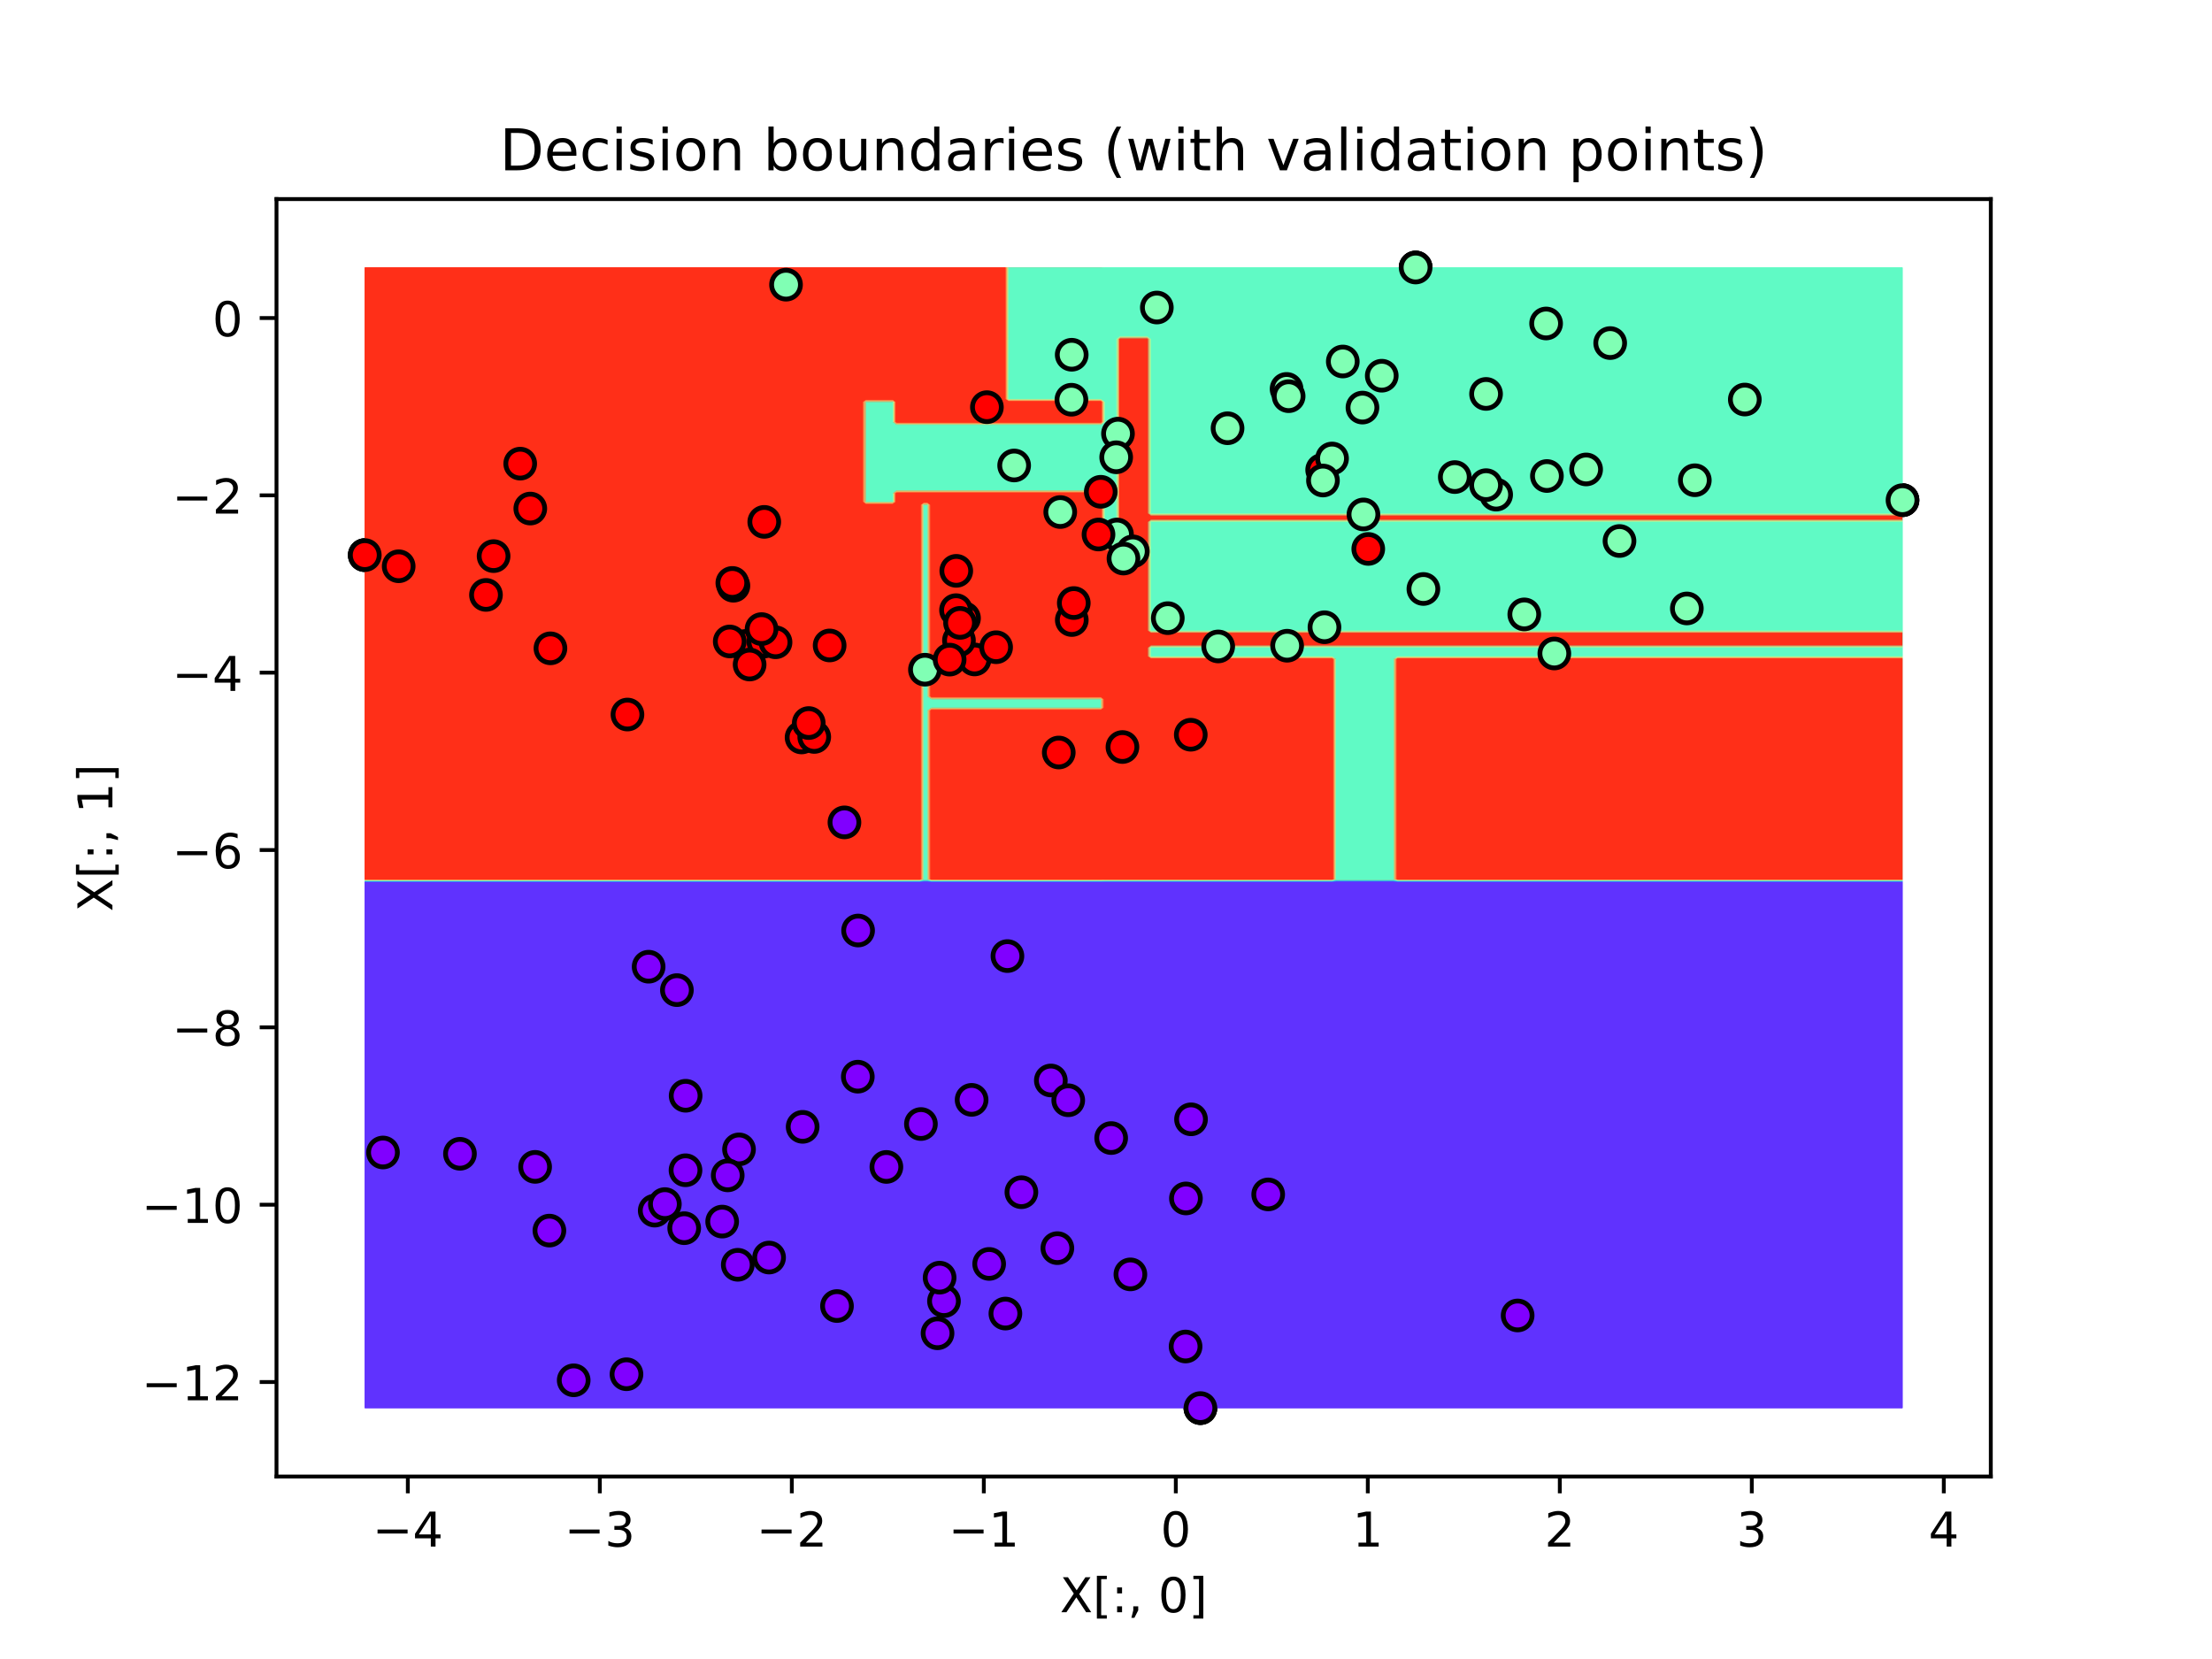<svg xmlns="http://www.w3.org/2000/svg" xmlns:xlink="http://www.w3.org/1999/xlink" width="614.4" height="460.8" viewBox="0 0 460.8 345.6"><defs><style>*{stroke-linecap:butt;stroke-linejoin:round;white-space:pre}</style></defs><g id="figure_1"><path id="patch_1" d="M0 345.6h460.8V0H0z" style="fill:#fff"/><g id="axes_1"><path id="patch_2" d="M57.6 307.584h357.12V41.472H57.6z" style="fill:#fff"/><path id="PathCollection_1" d="M76.796 293.328H396.327V183.609H230.139l-.803.074H75.993V293.328z" clip-path="url(#pf7a9c99c2c)" style="fill:#6032fe"/><path id="PathCollection_2" d="M76.796 183.684H229.336l.803-.074H396.327v-.149H230.139l-.803.149H75.993v.074z" clip-path="url(#pf7a9c99c2c)" style="fill:#208ef4"/><path id="PathCollection_3" d="M76.796 183.609H229.336l.803-.149H396.327v-.149H230.139l-.803.223H75.993v.074z" clip-path="url(#pf7a9c99c2c)" style="fill:#20d5e1"/><path id="PathCollection_4" d="M76.796 183.535H229.336l.803-.223H396.327V55.728H230.139V183.163l-.803.298H75.993v.074z" clip-path="url(#pf7a9c99c2c)" style="fill:#60fac5"/><path id="PathCollection_5" d="M76.796 183.46H229.336l.803-.298V55.728h-.201V183.163l-.602.223H75.993v.074z" clip-path="url(#pf7a9c99c2c)" style="fill:#a0faa1"/><path id="PathCollection_6" d="M76.796 183.386H229.336l.602-.223V55.728h-.201V183.163l-.402.149H75.993v.074z" clip-path="url(#pf7a9c99c2c)" style="fill:#e0d377"/><path id="PathCollection_7" d="M76.796 183.311H229.336l.402-.149V55.728h-.201V183.163l-.201.074H75.993v.074z" clip-path="url(#pf7a9c99c2c)" style="fill:#ff8c49"/><path id="PathCollection_8" d="M76.796 183.237H229.336l.201-.074V55.728H75.993V183.237z" clip-path="url(#pf7a9c99c2c)" style="fill:#ff2f18"/><g id="PathCollection_9"><defs><path id="C0_0_cfd96a2927" d="M0 3a3 3 0 0 0 2.121-5.121A3 3 0 0 0-3 0a3 3 0 0 0 3 3z"/></defs><g clip-path="url(#pf7a9c99c2c)"><use xlink:href="#C0_0_cfd96a2927" x="79.785" y="240.084" style="fill:#8000ff;stroke:#000"/></g><g clip-path="url(#pf7a9c99c2c)"><use xlink:href="#C0_0_cfd96a2927" x="203.021" y="137.374" style="fill:red;stroke:#000"/></g><g clip-path="url(#pf7a9c99c2c)"><use xlink:href="#C0_0_cfd96a2927" x="184.652" y="243.093" style="fill:#8000ff;stroke:#000"/></g><g clip-path="url(#pf7a9c99c2c)"><use xlink:href="#C0_0_cfd96a2927" x="268.131" y="134.517" style="fill:#80ffb4;stroke:#000"/></g><g clip-path="url(#pf7a9c99c2c)"><use xlink:href="#C0_0_cfd96a2927" x="196.648" y="271.051" style="fill:#8000ff;stroke:#000"/></g><g clip-path="url(#pf7a9c99c2c)"><use xlink:href="#C0_0_cfd96a2927" x="279.729" y="75.306" style="fill:#80ffb4;stroke:#000"/></g><g clip-path="url(#pf7a9c99c2c)"><use xlink:href="#C0_0_cfd96a2927" x="199.771" y="133.402" style="fill:red;stroke:#000"/></g><g clip-path="url(#pf7a9c99c2c)"><use xlink:href="#C0_0_cfd96a2927" x="175.914" y="171.317" style="fill:#8000ff;stroke:#000"/></g><g clip-path="url(#pf7a9c99c2c)"><use xlink:href="#C0_0_cfd96a2927" x="192.681" y="139.51" style="fill:#80ffb4;stroke:#000"/></g><g clip-path="url(#pf7a9c99c2c)"><use xlink:href="#C0_0_cfd96a2927" x="322.252" y="99.163" style="fill:#80ffb4;stroke:#000"/></g><g clip-path="url(#pf7a9c99c2c)"><use xlink:href="#C0_0_cfd96a2927" x="152.785" y="122.018" style="fill:red;stroke:#000"/></g><g clip-path="url(#pf7a9c99c2c)"><use xlink:href="#C0_0_cfd96a2927" x="231.477" y="237.077" style="fill:#8000ff;stroke:#000"/></g><g clip-path="url(#pf7a9c99c2c)"><use xlink:href="#C0_0_cfd96a2927" x="135.123" y="201.384" style="fill:#8000ff;stroke:#000"/></g><g clip-path="url(#pf7a9c99c2c)"><use xlink:href="#C0_0_cfd96a2927" x="191.846" y="234.155" style="fill:#8000ff;stroke:#000"/></g><g clip-path="url(#pf7a9c99c2c)"><use xlink:href="#C0_0_cfd96a2927" x="119.512" y="287.544" style="fill:#8000ff;stroke:#000"/></g><g clip-path="url(#pf7a9c99c2c)"><use xlink:href="#C0_0_cfd96a2927" x="130.508" y="286.279" style="fill:#8000ff;stroke:#000"/></g><g clip-path="url(#pf7a9c99c2c)"><use xlink:href="#C0_0_cfd96a2927" x="220.563" y="156.761" style="fill:red;stroke:#000"/></g><g clip-path="url(#pf7a9c99c2c)"><use xlink:href="#C0_0_cfd96a2927" x="311.678" y="103.042" style="fill:#80ffb4;stroke:#000"/></g><g clip-path="url(#pf7a9c99c2c)"><use xlink:href="#C0_0_cfd96a2927" x="268.019" y="81.02" style="fill:#80ffb4;stroke:#000"/></g><g clip-path="url(#pf7a9c99c2c)"><use xlink:href="#C0_0_cfd96a2927" x="211.267" y="96.967" style="fill:#80ffb4;stroke:#000"/></g><g clip-path="url(#pf7a9c99c2c)"><use xlink:href="#C0_0_cfd96a2927" x="136.391" y="252.196" style="fill:#8000ff;stroke:#000"/></g><g clip-path="url(#pf7a9c99c2c)"><use xlink:href="#C0_0_cfd96a2927" x="232.897" y="90.339" style="fill:#80ffb4;stroke:#000"/></g><g clip-path="url(#pf7a9c99c2c)"><use xlink:href="#C0_0_cfd96a2927" x="218.91" y="225.083" style="fill:#8000ff;stroke:#000"/></g><g clip-path="url(#pf7a9c99c2c)"><use xlink:href="#C0_0_cfd96a2927" x="303.063" y="99.383" style="fill:#80ffb4;stroke:#000"/></g><g clip-path="url(#pf7a9c99c2c)"><use xlink:href="#C0_0_cfd96a2927" x="200.825" y="128.783" style="fill:red;stroke:#000"/></g><g clip-path="url(#pf7a9c99c2c)"><use xlink:href="#C0_0_cfd96a2927" x="75.993" y="115.638" style="fill:red;stroke:#000"/></g><g clip-path="url(#pf7a9c99c2c)"><use xlink:href="#C0_0_cfd96a2927" x="102.826" y="115.85" style="fill:red;stroke:#000"/></g><g clip-path="url(#pf7a9c99c2c)"><use xlink:href="#C0_0_cfd96a2927" x="159.209" y="108.716" style="fill:red;stroke:#000"/></g><g clip-path="url(#pf7a9c99c2c)"><use xlink:href="#C0_0_cfd96a2927" x="351.401" y="126.75" style="fill:#80ffb4;stroke:#000"/></g><g clip-path="url(#pf7a9c99c2c)"><use xlink:href="#C0_0_cfd96a2927" x="155.321" y="134.566" style="fill:red;stroke:#000"/></g><g clip-path="url(#pf7a9c99c2c)"><use xlink:href="#C0_0_cfd96a2927" x="250.07" y="293.328" style="fill:#8000ff;stroke:#000"/></g><g clip-path="url(#pf7a9c99c2c)"><use xlink:href="#C0_0_cfd96a2927" x="163.743" y="59.304" style="fill:#80ffb4;stroke:#000"/></g><g clip-path="url(#pf7a9c99c2c)"><use xlink:href="#C0_0_cfd96a2927" x="153.951" y="239.437" style="fill:#8000ff;stroke:#000"/></g><g clip-path="url(#pf7a9c99c2c)"><use xlink:href="#C0_0_cfd96a2927" x="166.982" y="153.624" style="fill:red;stroke:#000"/></g><g clip-path="url(#pf7a9c99c2c)"><use xlink:href="#C0_0_cfd96a2927" x="160.216" y="261.97" style="fill:#8000ff;stroke:#000"/></g><g clip-path="url(#pf7a9c99c2c)"><use xlink:href="#C0_0_cfd96a2927" x="212.777" y="248.355" style="fill:#8000ff;stroke:#000"/></g><g clip-path="url(#pf7a9c99c2c)"><use xlink:href="#C0_0_cfd96a2927" x="130.712" y="148.851" style="fill:red;stroke:#000"/></g><g clip-path="url(#pf7a9c99c2c)"><use xlink:href="#C0_0_cfd96a2927" x="141.011" y="206.26" style="fill:#8000ff;stroke:#000"/></g><g clip-path="url(#pf7a9c99c2c)"><use xlink:href="#C0_0_cfd96a2927" x="169.623" y="153.518" style="fill:red;stroke:#000"/></g><g clip-path="url(#pf7a9c99c2c)"><use xlink:href="#C0_0_cfd96a2927" x="159.03" y="133.679" style="fill:red;stroke:#000"/></g><g clip-path="url(#pf7a9c99c2c)"><use xlink:href="#C0_0_cfd96a2927" x="233.826" y="155.616" style="fill:red;stroke:#000"/></g><g clip-path="url(#pf7a9c99c2c)"><use xlink:href="#C0_0_cfd96a2927" x="220.271" y="260.01" style="fill:#8000ff;stroke:#000"/></g><g clip-path="url(#pf7a9c99c2c)"><use xlink:href="#C0_0_cfd96a2927" x="205.59" y="84.82" style="fill:red;stroke:#000"/></g><g clip-path="url(#pf7a9c99c2c)"><use xlink:href="#C0_0_cfd96a2927" x="284.031" y="107.17" style="fill:#80ffb4;stroke:#000"/></g><g clip-path="url(#pf7a9c99c2c)"><use xlink:href="#C0_0_cfd96a2927" x="142.531" y="255.853" style="fill:#8000ff;stroke:#000"/></g><g clip-path="url(#pf7a9c99c2c)"><use xlink:href="#C0_0_cfd96a2927" x="232.522" y="95.258" style="fill:#80ffb4;stroke:#000"/></g><g clip-path="url(#pf7a9c99c2c)"><use xlink:href="#C0_0_cfd96a2927" x="220.869" y="106.667" style="fill:#80ffb4;stroke:#000"/></g><g clip-path="url(#pf7a9c99c2c)"><use xlink:href="#C0_0_cfd96a2927" x="275.43" y="97.89" style="fill:red;stroke:#000"/></g><g clip-path="url(#pf7a9c99c2c)"><use xlink:href="#C0_0_cfd96a2927" x="353.063" y="100.045" style="fill:#80ffb4;stroke:#000"/></g><g clip-path="url(#pf7a9c99c2c)"><use xlink:href="#C0_0_cfd96a2927" x="152.02" y="133.629" style="fill:red;stroke:#000"/></g><g clip-path="url(#pf7a9c99c2c)"><use xlink:href="#C0_0_cfd96a2927" x="309.577" y="101.068" style="fill:#80ffb4;stroke:#000"/></g><g clip-path="url(#pf7a9c99c2c)"><use xlink:href="#C0_0_cfd96a2927" x="243.274" y="128.772" style="fill:#80ffb4;stroke:#000"/></g><g clip-path="url(#pf7a9c99c2c)"><use xlink:href="#C0_0_cfd96a2927" x="232.695" y="111.344" style="fill:#80ffb4;stroke:#000"/></g><g clip-path="url(#pf7a9c99c2c)"><use xlink:href="#C0_0_cfd96a2927" x="247.052" y="249.656" style="fill:#8000ff;stroke:#000"/></g><g clip-path="url(#pf7a9c99c2c)"><use xlink:href="#C0_0_cfd96a2927" x="283.824" y="84.908" style="fill:#80ffb4;stroke:#000"/></g><g clip-path="url(#pf7a9c99c2c)"><use xlink:href="#C0_0_cfd96a2927" x="296.519" y="122.696" style="fill:#80ffb4;stroke:#000"/></g><g clip-path="url(#pf7a9c99c2c)"><use xlink:href="#C0_0_cfd96a2927" x="363.476" y="83.231" style="fill:#80ffb4;stroke:#000"/></g><g clip-path="url(#pf7a9c99c2c)"><use xlink:href="#C0_0_cfd96a2927" x="172.83" y="134.46" style="fill:red;stroke:#000"/></g><g clip-path="url(#pf7a9c99c2c)"><use xlink:href="#C0_0_cfd96a2927" x="285.034" y="114.35" style="fill:red;stroke:#000"/></g><g clip-path="url(#pf7a9c99c2c)"><use xlink:href="#C0_0_cfd96a2927" x="317.536" y="127.989" style="fill:#80ffb4;stroke:#000"/></g><g clip-path="url(#pf7a9c99c2c)"><use xlink:href="#C0_0_cfd96a2927" x="323.797" y="136.132" style="fill:#80ffb4;stroke:#000"/></g><g clip-path="url(#pf7a9c99c2c)"><use xlink:href="#C0_0_cfd96a2927" x="246.98" y="280.501" style="fill:#8000ff;stroke:#000"/></g><g clip-path="url(#pf7a9c99c2c)"><use xlink:href="#C0_0_cfd96a2927" x="223.274" y="129.164" style="fill:red;stroke:#000"/></g><g clip-path="url(#pf7a9c99c2c)"><use xlink:href="#C0_0_cfd96a2927" x="277.491" y="95.514" style="fill:#80ffb4;stroke:#000"/></g><g clip-path="url(#pf7a9c99c2c)"><use xlink:href="#C0_0_cfd96a2927" x="223.69" y="125.625" style="fill:red;stroke:#000"/></g><g clip-path="url(#pf7a9c99c2c)"><use xlink:href="#C0_0_cfd96a2927" x="337.371" y="112.702" style="fill:#80ffb4;stroke:#000"/></g><g clip-path="url(#pf7a9c99c2c)"><use xlink:href="#C0_0_cfd96a2927" x="168.477" y="150.624" style="fill:red;stroke:#000"/></g><g clip-path="url(#pf7a9c99c2c)"><use xlink:href="#C0_0_cfd96a2927" x="248.112" y="233.173" style="fill:#8000ff;stroke:#000"/></g><g clip-path="url(#pf7a9c99c2c)"><use xlink:href="#C0_0_cfd96a2927" x="161.56" y="133.8" style="fill:red;stroke:#000"/></g><g clip-path="url(#pf7a9c99c2c)"><use xlink:href="#C0_0_cfd96a2927" x="235.482" y="265.477" style="fill:#8000ff;stroke:#000"/></g><g clip-path="url(#pf7a9c99c2c)"><use xlink:href="#C0_0_cfd96a2927" x="335.433" y="71.469" style="fill:#80ffb4;stroke:#000"/></g><g clip-path="url(#pf7a9c99c2c)"><use xlink:href="#C0_0_cfd96a2927" x="114.448" y="256.357" style="fill:#8000ff;stroke:#000"/></g><g clip-path="url(#pf7a9c99c2c)"><use xlink:href="#C0_0_cfd96a2927" x="152.56" y="121.435" style="fill:red;stroke:#000"/></g><g clip-path="url(#pf7a9c99c2c)"><use xlink:href="#C0_0_cfd96a2927" x="138.503" y="250.835" style="fill:#8000ff;stroke:#000"/></g><g clip-path="url(#pf7a9c99c2c)"><use xlink:href="#C0_0_cfd96a2927" x="209.443" y="273.64" style="fill:#8000ff;stroke:#000"/></g><g clip-path="url(#pf7a9c99c2c)"><use xlink:href="#C0_0_cfd96a2927" x="223.258" y="73.901" style="fill:#80ffb4;stroke:#000"/></g><g clip-path="url(#pf7a9c99c2c)"><use xlink:href="#C0_0_cfd96a2927" x="229.311" y="102.448" style="fill:red;stroke:#000"/></g><g clip-path="url(#pf7a9c99c2c)"><use xlink:href="#C0_0_cfd96a2927" x="114.667" y="135.058" style="fill:red;stroke:#000"/></g><g clip-path="url(#pf7a9c99c2c)"><use xlink:href="#C0_0_cfd96a2927" x="264.188" y="248.821" style="fill:#8000ff;stroke:#000"/></g><g clip-path="url(#pf7a9c99c2c)"><use xlink:href="#C0_0_cfd96a2927" x="330.419" y="97.793" style="fill:#80ffb4;stroke:#000"/></g><g clip-path="url(#pf7a9c99c2c)"><use xlink:href="#C0_0_cfd96a2927" x="199.158" y="127.109" style="fill:red;stroke:#000"/></g><g clip-path="url(#pf7a9c99c2c)"><use xlink:href="#C0_0_cfd96a2927" x="150.442" y="254.48" style="fill:#8000ff;stroke:#000"/></g><g clip-path="url(#pf7a9c99c2c)"><use xlink:href="#C0_0_cfd96a2927" x="255.723" y="89.21" style="fill:#80ffb4;stroke:#000"/></g><g clip-path="url(#pf7a9c99c2c)"><use xlink:href="#C0_0_cfd96a2927" x="235.982" y="114.86" style="fill:#80ffb4;stroke:#000"/></g><g clip-path="url(#pf7a9c99c2c)"><use xlink:href="#C0_0_cfd96a2927" x="209.868" y="199.17" style="fill:#8000ff;stroke:#000"/></g><g clip-path="url(#pf7a9c99c2c)"><use xlink:href="#C0_0_cfd96a2927" x="199.209" y="118.919" style="fill:red;stroke:#000"/></g><g clip-path="url(#pf7a9c99c2c)"><use xlink:href="#C0_0_cfd96a2927" x="316.155" y="274.035" style="fill:#8000ff;stroke:#000"/></g><g clip-path="url(#pf7a9c99c2c)"><use xlink:href="#C0_0_cfd96a2927" x="195.309" y="277.745" style="fill:#8000ff;stroke:#000"/></g><g clip-path="url(#pf7a9c99c2c)"><use xlink:href="#C0_0_cfd96a2927" x="223.194" y="83.272" style="fill:#80ffb4;stroke:#000"/></g><g clip-path="url(#pf7a9c99c2c)"><use xlink:href="#C0_0_cfd96a2927" x="240.992" y="64.064" style="fill:#80ffb4;stroke:#000"/></g><g clip-path="url(#pf7a9c99c2c)"><use xlink:href="#C0_0_cfd96a2927" x="95.819" y="240.356" style="fill:#8000ff;stroke:#000"/></g><g clip-path="url(#pf7a9c99c2c)"><use xlink:href="#C0_0_cfd96a2927" x="268.45" y="82.533" style="fill:#80ffb4;stroke:#000"/></g><g clip-path="url(#pf7a9c99c2c)"><use xlink:href="#C0_0_cfd96a2927" x="234.04" y="116.356" style="fill:#80ffb4;stroke:#000"/></g><g clip-path="url(#pf7a9c99c2c)"><use xlink:href="#C0_0_cfd96a2927" x="153.693" y="263.479" style="fill:#8000ff;stroke:#000"/></g><g clip-path="url(#pf7a9c99c2c)"><use xlink:href="#C0_0_cfd96a2927" x="158.649" y="131.052" style="fill:red;stroke:#000"/></g><g clip-path="url(#pf7a9c99c2c)"><use xlink:href="#C0_0_cfd96a2927" x="222.534" y="229.204" style="fill:#8000ff;stroke:#000"/></g><g clip-path="url(#pf7a9c99c2c)"><use xlink:href="#C0_0_cfd96a2927" x="275.598" y="100.1" style="fill:#80ffb4;stroke:#000"/></g><g clip-path="url(#pf7a9c99c2c)"><use xlink:href="#C0_0_cfd96a2927" x="207.511" y="134.828" style="fill:red;stroke:#000"/></g><g clip-path="url(#pf7a9c99c2c)"><use xlink:href="#C0_0_cfd96a2927" x="110.47" y="105.941" style="fill:red;stroke:#000"/></g><g clip-path="url(#pf7a9c99c2c)"><use xlink:href="#C0_0_cfd96a2927" x="178.758" y="193.843" style="fill:#8000ff;stroke:#000"/></g><g clip-path="url(#pf7a9c99c2c)"><use xlink:href="#C0_0_cfd96a2927" x="199.997" y="129.757" style="fill:red;stroke:#000"/></g><g clip-path="url(#pf7a9c99c2c)"><use xlink:href="#C0_0_cfd96a2927" x="101.238" y="123.931" style="fill:red;stroke:#000"/></g><g clip-path="url(#pf7a9c99c2c)"><use xlink:href="#C0_0_cfd96a2927" x="228.84" y="111.348" style="fill:red;stroke:#000"/></g><g clip-path="url(#pf7a9c99c2c)"><use xlink:href="#C0_0_cfd96a2927" x="142.832" y="228.267" style="fill:#8000ff;stroke:#000"/></g><g clip-path="url(#pf7a9c99c2c)"><use xlink:href="#C0_0_cfd96a2927" x="156.16" y="138.434" style="fill:red;stroke:#000"/></g><g clip-path="url(#pf7a9c99c2c)"><use xlink:href="#C0_0_cfd96a2927" x="151.6" y="244.849" style="fill:#8000ff;stroke:#000"/></g><g clip-path="url(#pf7a9c99c2c)"><use xlink:href="#C0_0_cfd96a2927" x="108.37" y="96.586" style="fill:red;stroke:#000"/></g><g clip-path="url(#pf7a9c99c2c)"><use xlink:href="#C0_0_cfd96a2927" x="142.805" y="243.786" style="fill:#8000ff;stroke:#000"/></g><g clip-path="url(#pf7a9c99c2c)"><use xlink:href="#C0_0_cfd96a2927" x="202.405" y="229.12" style="fill:#8000ff;stroke:#000"/></g><g clip-path="url(#pf7a9c99c2c)"><use xlink:href="#C0_0_cfd96a2927" x="167.207" y="234.742" style="fill:#8000ff;stroke:#000"/></g><g clip-path="url(#pf7a9c99c2c)"><use xlink:href="#C0_0_cfd96a2927" x="111.478" y="243.08" style="fill:#8000ff;stroke:#000"/></g><g clip-path="url(#pf7a9c99c2c)"><use xlink:href="#C0_0_cfd96a2927" x="174.361" y="272.07" style="fill:#8000ff;stroke:#000"/></g><g clip-path="url(#pf7a9c99c2c)"><use xlink:href="#C0_0_cfd96a2927" x="396.327" y="104.194" style="fill:#80ffb4;stroke:#000"/></g><g clip-path="url(#pf7a9c99c2c)"><use xlink:href="#C0_0_cfd96a2927" x="197.825" y="137.41" style="fill:red;stroke:#000"/></g><g clip-path="url(#pf7a9c99c2c)"><use xlink:href="#C0_0_cfd96a2927" x="248.061" y="153.058" style="fill:red;stroke:#000"/></g><g clip-path="url(#pf7a9c99c2c)"><use xlink:href="#C0_0_cfd96a2927" x="322.083" y="67.385" style="fill:#80ffb4;stroke:#000"/></g><g clip-path="url(#pf7a9c99c2c)"><use xlink:href="#C0_0_cfd96a2927" x="294.902" y="55.728" style="fill:#80ffb4;stroke:#000"/></g><g clip-path="url(#pf7a9c99c2c)"><use xlink:href="#C0_0_cfd96a2927" x="275.912" y="130.665" style="fill:#80ffb4;stroke:#000"/></g><g clip-path="url(#pf7a9c99c2c)"><use xlink:href="#C0_0_cfd96a2927" x="83.053" y="117.964" style="fill:red;stroke:#000"/></g><g clip-path="url(#pf7a9c99c2c)"><use xlink:href="#C0_0_cfd96a2927" x="178.699" y="224.291" style="fill:#8000ff;stroke:#000"/></g><g clip-path="url(#pf7a9c99c2c)"><use xlink:href="#C0_0_cfd96a2927" x="309.573" y="82.062" style="fill:#80ffb4;stroke:#000"/></g><g clip-path="url(#pf7a9c99c2c)"><use xlink:href="#C0_0_cfd96a2927" x="195.739" y="266.16" style="fill:#8000ff;stroke:#000"/></g><g clip-path="url(#pf7a9c99c2c)"><use xlink:href="#C0_0_cfd96a2927" x="287.845" y="78.269" style="fill:#80ffb4;stroke:#000"/></g><g clip-path="url(#pf7a9c99c2c)"><use xlink:href="#C0_0_cfd96a2927" x="206.06" y="263.298" style="fill:#8000ff;stroke:#000"/></g><g clip-path="url(#pf7a9c99c2c)"><use xlink:href="#C0_0_cfd96a2927" x="253.774" y="134.666" style="fill:#80ffb4;stroke:#000"/></g></g><path id="PathCollection_10" d="M76.796 293.328H396.327V183.684H75.993V293.328z" clip-path="url(#pf7a9c99c2c)" style="fill:#6032fe"/><path id="PathCollection_11" d="M76.796 183.684H396.327v-.074H75.993v.074z" clip-path="url(#pf7a9c99c2c)" style="fill:#208ef4"/><path id="PathCollection_12" d="M76.796 183.609H396.327v-.074H75.993v.074z" clip-path="url(#pf7a9c99c2c)" style="fill:#20d5e1"/><g id="PathCollection_13"><path d="M76.796 183.535H396.327v-.074H75.993v.074zM230.139 136.714H396.327V55.728H210.068V83.12h19.268l.803.596V136.714z" clip-path="url(#pf7a9c99c2c)" style="fill:#60fac5"/></g><g id="PathCollection_14"><path d="M76.796 183.46H396.327v-.074H75.993v.074zM230.139 136.863H396.327v-.149H230.139V83.716l-.803-.596h-19.268V55.728h-.201V83.12l.201.149h19.268l.602.447V136.714z" clip-path="url(#pf7a9c99c2c)" style="fill:#a0faa1"/></g><g id="PathCollection_15"><path d="M76.796 183.386H396.327v-.074H75.993v.074zM230.139 137.012H396.327v-.149H230.139l-.201-.149V83.716l-.602-.447h-19.268l-.201-.149V55.728h-.201V83.12l.401.298h19.268l.402.298V136.714z" clip-path="url(#pf7a9c99c2c)" style="fill:#e0d377"/></g><g id="PathCollection_16"><path d="M76.796 183.311H396.327v-.074H75.993v.074zM230.139 137.161H396.327v-.149H230.139l-.401-.298V83.716l-.402-.298h-19.268l-.401-.298V55.728h-.201V83.12l.602.447h19.268l.201.149V136.714z" clip-path="url(#pf7a9c99c2c)" style="fill:#ff8c49"/></g><path id="PathCollection_17" d="M76.796 183.237H396.327V137.161H230.139l-.602-.447V83.716l-.201-.149h-19.268l-.602-.447V55.728H75.993V183.237z" clip-path="url(#pf7a9c99c2c)" style="fill:#ff2f18"/><g id="PathCollection_18"><defs><path id="C1_0_951a86a957" d="M0 3a3 3 0 0 0 2.121-5.121A3 3 0 0 0-3 0a3 3 0 0 0 3 3z"/></defs><g clip-path="url(#pf7a9c99c2c)"><use xlink:href="#C1_0_951a86a957" x="79.785" y="240.084" style="fill:#8000ff;stroke:#000"/></g><g clip-path="url(#pf7a9c99c2c)"><use xlink:href="#C1_0_951a86a957" x="203.021" y="137.374" style="fill:red;stroke:#000"/></g><g clip-path="url(#pf7a9c99c2c)"><use xlink:href="#C1_0_951a86a957" x="184.652" y="243.093" style="fill:#8000ff;stroke:#000"/></g><g clip-path="url(#pf7a9c99c2c)"><use xlink:href="#C1_0_951a86a957" x="268.131" y="134.517" style="fill:#80ffb4;stroke:#000"/></g><g clip-path="url(#pf7a9c99c2c)"><use xlink:href="#C1_0_951a86a957" x="196.648" y="271.051" style="fill:#8000ff;stroke:#000"/></g><g clip-path="url(#pf7a9c99c2c)"><use xlink:href="#C1_0_951a86a957" x="279.729" y="75.306" style="fill:#80ffb4;stroke:#000"/></g><g clip-path="url(#pf7a9c99c2c)"><use xlink:href="#C1_0_951a86a957" x="199.771" y="133.402" style="fill:red;stroke:#000"/></g><g clip-path="url(#pf7a9c99c2c)"><use xlink:href="#C1_0_951a86a957" x="175.914" y="171.317" style="fill:#8000ff;stroke:#000"/></g><g clip-path="url(#pf7a9c99c2c)"><use xlink:href="#C1_0_951a86a957" x="192.681" y="139.51" style="fill:#80ffb4;stroke:#000"/></g><g clip-path="url(#pf7a9c99c2c)"><use xlink:href="#C1_0_951a86a957" x="322.252" y="99.163" style="fill:#80ffb4;stroke:#000"/></g><g clip-path="url(#pf7a9c99c2c)"><use xlink:href="#C1_0_951a86a957" x="152.785" y="122.018" style="fill:red;stroke:#000"/></g><g clip-path="url(#pf7a9c99c2c)"><use xlink:href="#C1_0_951a86a957" x="231.477" y="237.077" style="fill:#8000ff;stroke:#000"/></g><g clip-path="url(#pf7a9c99c2c)"><use xlink:href="#C1_0_951a86a957" x="135.123" y="201.384" style="fill:#8000ff;stroke:#000"/></g><g clip-path="url(#pf7a9c99c2c)"><use xlink:href="#C1_0_951a86a957" x="191.846" y="234.155" style="fill:#8000ff;stroke:#000"/></g><g clip-path="url(#pf7a9c99c2c)"><use xlink:href="#C1_0_951a86a957" x="119.512" y="287.544" style="fill:#8000ff;stroke:#000"/></g><g clip-path="url(#pf7a9c99c2c)"><use xlink:href="#C1_0_951a86a957" x="130.508" y="286.279" style="fill:#8000ff;stroke:#000"/></g><g clip-path="url(#pf7a9c99c2c)"><use xlink:href="#C1_0_951a86a957" x="220.563" y="156.761" style="fill:red;stroke:#000"/></g><g clip-path="url(#pf7a9c99c2c)"><use xlink:href="#C1_0_951a86a957" x="311.678" y="103.042" style="fill:#80ffb4;stroke:#000"/></g><g clip-path="url(#pf7a9c99c2c)"><use xlink:href="#C1_0_951a86a957" x="268.019" y="81.02" style="fill:#80ffb4;stroke:#000"/></g><g clip-path="url(#pf7a9c99c2c)"><use xlink:href="#C1_0_951a86a957" x="211.267" y="96.967" style="fill:#80ffb4;stroke:#000"/></g><g clip-path="url(#pf7a9c99c2c)"><use xlink:href="#C1_0_951a86a957" x="136.391" y="252.196" style="fill:#8000ff;stroke:#000"/></g><g clip-path="url(#pf7a9c99c2c)"><use xlink:href="#C1_0_951a86a957" x="232.897" y="90.339" style="fill:#80ffb4;stroke:#000"/></g><g clip-path="url(#pf7a9c99c2c)"><use xlink:href="#C1_0_951a86a957" x="218.91" y="225.083" style="fill:#8000ff;stroke:#000"/></g><g clip-path="url(#pf7a9c99c2c)"><use xlink:href="#C1_0_951a86a957" x="303.063" y="99.383" style="fill:#80ffb4;stroke:#000"/></g><g clip-path="url(#pf7a9c99c2c)"><use xlink:href="#C1_0_951a86a957" x="200.825" y="128.783" style="fill:red;stroke:#000"/></g><g clip-path="url(#pf7a9c99c2c)"><use xlink:href="#C1_0_951a86a957" x="75.993" y="115.638" style="fill:red;stroke:#000"/></g><g clip-path="url(#pf7a9c99c2c)"><use xlink:href="#C1_0_951a86a957" x="102.826" y="115.85" style="fill:red;stroke:#000"/></g><g clip-path="url(#pf7a9c99c2c)"><use xlink:href="#C1_0_951a86a957" x="159.209" y="108.716" style="fill:red;stroke:#000"/></g><g clip-path="url(#pf7a9c99c2c)"><use xlink:href="#C1_0_951a86a957" x="351.401" y="126.75" style="fill:#80ffb4;stroke:#000"/></g><g clip-path="url(#pf7a9c99c2c)"><use xlink:href="#C1_0_951a86a957" x="155.321" y="134.566" style="fill:red;stroke:#000"/></g><g clip-path="url(#pf7a9c99c2c)"><use xlink:href="#C1_0_951a86a957" x="250.07" y="293.328" style="fill:#8000ff;stroke:#000"/></g><g clip-path="url(#pf7a9c99c2c)"><use xlink:href="#C1_0_951a86a957" x="163.743" y="59.304" style="fill:#80ffb4;stroke:#000"/></g><g clip-path="url(#pf7a9c99c2c)"><use xlink:href="#C1_0_951a86a957" x="153.951" y="239.437" style="fill:#8000ff;stroke:#000"/></g><g clip-path="url(#pf7a9c99c2c)"><use xlink:href="#C1_0_951a86a957" x="166.982" y="153.624" style="fill:red;stroke:#000"/></g><g clip-path="url(#pf7a9c99c2c)"><use xlink:href="#C1_0_951a86a957" x="160.216" y="261.97" style="fill:#8000ff;stroke:#000"/></g><g clip-path="url(#pf7a9c99c2c)"><use xlink:href="#C1_0_951a86a957" x="212.777" y="248.355" style="fill:#8000ff;stroke:#000"/></g><g clip-path="url(#pf7a9c99c2c)"><use xlink:href="#C1_0_951a86a957" x="130.712" y="148.851" style="fill:red;stroke:#000"/></g><g clip-path="url(#pf7a9c99c2c)"><use xlink:href="#C1_0_951a86a957" x="141.011" y="206.26" style="fill:#8000ff;stroke:#000"/></g><g clip-path="url(#pf7a9c99c2c)"><use xlink:href="#C1_0_951a86a957" x="169.623" y="153.518" style="fill:red;stroke:#000"/></g><g clip-path="url(#pf7a9c99c2c)"><use xlink:href="#C1_0_951a86a957" x="159.03" y="133.679" style="fill:red;stroke:#000"/></g><g clip-path="url(#pf7a9c99c2c)"><use xlink:href="#C1_0_951a86a957" x="233.826" y="155.616" style="fill:red;stroke:#000"/></g><g clip-path="url(#pf7a9c99c2c)"><use xlink:href="#C1_0_951a86a957" x="220.271" y="260.01" style="fill:#8000ff;stroke:#000"/></g><g clip-path="url(#pf7a9c99c2c)"><use xlink:href="#C1_0_951a86a957" x="205.59" y="84.82" style="fill:red;stroke:#000"/></g><g clip-path="url(#pf7a9c99c2c)"><use xlink:href="#C1_0_951a86a957" x="284.031" y="107.17" style="fill:#80ffb4;stroke:#000"/></g><g clip-path="url(#pf7a9c99c2c)"><use xlink:href="#C1_0_951a86a957" x="142.531" y="255.853" style="fill:#8000ff;stroke:#000"/></g><g clip-path="url(#pf7a9c99c2c)"><use xlink:href="#C1_0_951a86a957" x="232.522" y="95.258" style="fill:#80ffb4;stroke:#000"/></g><g clip-path="url(#pf7a9c99c2c)"><use xlink:href="#C1_0_951a86a957" x="220.869" y="106.667" style="fill:#80ffb4;stroke:#000"/></g><g clip-path="url(#pf7a9c99c2c)"><use xlink:href="#C1_0_951a86a957" x="275.43" y="97.89" style="fill:red;stroke:#000"/></g><g clip-path="url(#pf7a9c99c2c)"><use xlink:href="#C1_0_951a86a957" x="353.063" y="100.045" style="fill:#80ffb4;stroke:#000"/></g><g clip-path="url(#pf7a9c99c2c)"><use xlink:href="#C1_0_951a86a957" x="152.02" y="133.629" style="fill:red;stroke:#000"/></g><g clip-path="url(#pf7a9c99c2c)"><use xlink:href="#C1_0_951a86a957" x="309.577" y="101.068" style="fill:#80ffb4;stroke:#000"/></g><g clip-path="url(#pf7a9c99c2c)"><use xlink:href="#C1_0_951a86a957" x="243.274" y="128.772" style="fill:#80ffb4;stroke:#000"/></g><g clip-path="url(#pf7a9c99c2c)"><use xlink:href="#C1_0_951a86a957" x="232.695" y="111.344" style="fill:#80ffb4;stroke:#000"/></g><g clip-path="url(#pf7a9c99c2c)"><use xlink:href="#C1_0_951a86a957" x="247.052" y="249.656" style="fill:#8000ff;stroke:#000"/></g><g clip-path="url(#pf7a9c99c2c)"><use xlink:href="#C1_0_951a86a957" x="283.824" y="84.908" style="fill:#80ffb4;stroke:#000"/></g><g clip-path="url(#pf7a9c99c2c)"><use xlink:href="#C1_0_951a86a957" x="296.519" y="122.696" style="fill:#80ffb4;stroke:#000"/></g><g clip-path="url(#pf7a9c99c2c)"><use xlink:href="#C1_0_951a86a957" x="363.476" y="83.231" style="fill:#80ffb4;stroke:#000"/></g><g clip-path="url(#pf7a9c99c2c)"><use xlink:href="#C1_0_951a86a957" x="172.83" y="134.46" style="fill:red;stroke:#000"/></g><g clip-path="url(#pf7a9c99c2c)"><use xlink:href="#C1_0_951a86a957" x="285.034" y="114.35" style="fill:red;stroke:#000"/></g><g clip-path="url(#pf7a9c99c2c)"><use xlink:href="#C1_0_951a86a957" x="317.536" y="127.989" style="fill:#80ffb4;stroke:#000"/></g><g clip-path="url(#pf7a9c99c2c)"><use xlink:href="#C1_0_951a86a957" x="323.797" y="136.132" style="fill:#80ffb4;stroke:#000"/></g><g clip-path="url(#pf7a9c99c2c)"><use xlink:href="#C1_0_951a86a957" x="246.98" y="280.501" style="fill:#8000ff;stroke:#000"/></g><g clip-path="url(#pf7a9c99c2c)"><use xlink:href="#C1_0_951a86a957" x="223.274" y="129.164" style="fill:red;stroke:#000"/></g><g clip-path="url(#pf7a9c99c2c)"><use xlink:href="#C1_0_951a86a957" x="277.491" y="95.514" style="fill:#80ffb4;stroke:#000"/></g><g clip-path="url(#pf7a9c99c2c)"><use xlink:href="#C1_0_951a86a957" x="223.69" y="125.625" style="fill:red;stroke:#000"/></g><g clip-path="url(#pf7a9c99c2c)"><use xlink:href="#C1_0_951a86a957" x="337.371" y="112.702" style="fill:#80ffb4;stroke:#000"/></g><g clip-path="url(#pf7a9c99c2c)"><use xlink:href="#C1_0_951a86a957" x="168.477" y="150.624" style="fill:red;stroke:#000"/></g><g clip-path="url(#pf7a9c99c2c)"><use xlink:href="#C1_0_951a86a957" x="248.112" y="233.173" style="fill:#8000ff;stroke:#000"/></g><g clip-path="url(#pf7a9c99c2c)"><use xlink:href="#C1_0_951a86a957" x="161.56" y="133.8" style="fill:red;stroke:#000"/></g><g clip-path="url(#pf7a9c99c2c)"><use xlink:href="#C1_0_951a86a957" x="235.482" y="265.477" style="fill:#8000ff;stroke:#000"/></g><g clip-path="url(#pf7a9c99c2c)"><use xlink:href="#C1_0_951a86a957" x="335.433" y="71.469" style="fill:#80ffb4;stroke:#000"/></g><g clip-path="url(#pf7a9c99c2c)"><use xlink:href="#C1_0_951a86a957" x="114.448" y="256.357" style="fill:#8000ff;stroke:#000"/></g><g clip-path="url(#pf7a9c99c2c)"><use xlink:href="#C1_0_951a86a957" x="152.56" y="121.435" style="fill:red;stroke:#000"/></g><g clip-path="url(#pf7a9c99c2c)"><use xlink:href="#C1_0_951a86a957" x="138.503" y="250.835" style="fill:#8000ff;stroke:#000"/></g><g clip-path="url(#pf7a9c99c2c)"><use xlink:href="#C1_0_951a86a957" x="209.443" y="273.64" style="fill:#8000ff;stroke:#000"/></g><g clip-path="url(#pf7a9c99c2c)"><use xlink:href="#C1_0_951a86a957" x="223.258" y="73.901" style="fill:#80ffb4;stroke:#000"/></g><g clip-path="url(#pf7a9c99c2c)"><use xlink:href="#C1_0_951a86a957" x="229.311" y="102.448" style="fill:red;stroke:#000"/></g><g clip-path="url(#pf7a9c99c2c)"><use xlink:href="#C1_0_951a86a957" x="114.667" y="135.058" style="fill:red;stroke:#000"/></g><g clip-path="url(#pf7a9c99c2c)"><use xlink:href="#C1_0_951a86a957" x="264.188" y="248.821" style="fill:#8000ff;stroke:#000"/></g><g clip-path="url(#pf7a9c99c2c)"><use xlink:href="#C1_0_951a86a957" x="330.419" y="97.793" style="fill:#80ffb4;stroke:#000"/></g><g clip-path="url(#pf7a9c99c2c)"><use xlink:href="#C1_0_951a86a957" x="199.158" y="127.109" style="fill:red;stroke:#000"/></g><g clip-path="url(#pf7a9c99c2c)"><use xlink:href="#C1_0_951a86a957" x="150.442" y="254.48" style="fill:#8000ff;stroke:#000"/></g><g clip-path="url(#pf7a9c99c2c)"><use xlink:href="#C1_0_951a86a957" x="255.723" y="89.21" style="fill:#80ffb4;stroke:#000"/></g><g clip-path="url(#pf7a9c99c2c)"><use xlink:href="#C1_0_951a86a957" x="235.982" y="114.86" style="fill:#80ffb4;stroke:#000"/></g><g clip-path="url(#pf7a9c99c2c)"><use xlink:href="#C1_0_951a86a957" x="209.868" y="199.17" style="fill:#8000ff;stroke:#000"/></g><g clip-path="url(#pf7a9c99c2c)"><use xlink:href="#C1_0_951a86a957" x="199.209" y="118.919" style="fill:red;stroke:#000"/></g><g clip-path="url(#pf7a9c99c2c)"><use xlink:href="#C1_0_951a86a957" x="316.155" y="274.035" style="fill:#8000ff;stroke:#000"/></g><g clip-path="url(#pf7a9c99c2c)"><use xlink:href="#C1_0_951a86a957" x="195.309" y="277.745" style="fill:#8000ff;stroke:#000"/></g><g clip-path="url(#pf7a9c99c2c)"><use xlink:href="#C1_0_951a86a957" x="223.194" y="83.272" style="fill:#80ffb4;stroke:#000"/></g><g clip-path="url(#pf7a9c99c2c)"><use xlink:href="#C1_0_951a86a957" x="240.992" y="64.064" style="fill:#80ffb4;stroke:#000"/></g><g clip-path="url(#pf7a9c99c2c)"><use xlink:href="#C1_0_951a86a957" x="95.819" y="240.356" style="fill:#8000ff;stroke:#000"/></g><g clip-path="url(#pf7a9c99c2c)"><use xlink:href="#C1_0_951a86a957" x="268.45" y="82.533" style="fill:#80ffb4;stroke:#000"/></g><g clip-path="url(#pf7a9c99c2c)"><use xlink:href="#C1_0_951a86a957" x="234.04" y="116.356" style="fill:#80ffb4;stroke:#000"/></g><g clip-path="url(#pf7a9c99c2c)"><use xlink:href="#C1_0_951a86a957" x="153.693" y="263.479" style="fill:#8000ff;stroke:#000"/></g><g clip-path="url(#pf7a9c99c2c)"><use xlink:href="#C1_0_951a86a957" x="158.649" y="131.052" style="fill:red;stroke:#000"/></g><g clip-path="url(#pf7a9c99c2c)"><use xlink:href="#C1_0_951a86a957" x="222.534" y="229.204" style="fill:#8000ff;stroke:#000"/></g><g clip-path="url(#pf7a9c99c2c)"><use xlink:href="#C1_0_951a86a957" x="275.598" y="100.1" style="fill:#80ffb4;stroke:#000"/></g><g clip-path="url(#pf7a9c99c2c)"><use xlink:href="#C1_0_951a86a957" x="207.511" y="134.828" style="fill:red;stroke:#000"/></g><g clip-path="url(#pf7a9c99c2c)"><use xlink:href="#C1_0_951a86a957" x="110.47" y="105.941" style="fill:red;stroke:#000"/></g><g clip-path="url(#pf7a9c99c2c)"><use xlink:href="#C1_0_951a86a957" x="178.758" y="193.843" style="fill:#8000ff;stroke:#000"/></g><g clip-path="url(#pf7a9c99c2c)"><use xlink:href="#C1_0_951a86a957" x="199.997" y="129.757" style="fill:red;stroke:#000"/></g><g clip-path="url(#pf7a9c99c2c)"><use xlink:href="#C1_0_951a86a957" x="101.238" y="123.931" style="fill:red;stroke:#000"/></g><g clip-path="url(#pf7a9c99c2c)"><use xlink:href="#C1_0_951a86a957" x="228.84" y="111.348" style="fill:red;stroke:#000"/></g><g clip-path="url(#pf7a9c99c2c)"><use xlink:href="#C1_0_951a86a957" x="142.832" y="228.267" style="fill:#8000ff;stroke:#000"/></g><g clip-path="url(#pf7a9c99c2c)"><use xlink:href="#C1_0_951a86a957" x="156.16" y="138.434" style="fill:red;stroke:#000"/></g><g clip-path="url(#pf7a9c99c2c)"><use xlink:href="#C1_0_951a86a957" x="151.6" y="244.849" style="fill:#8000ff;stroke:#000"/></g><g clip-path="url(#pf7a9c99c2c)"><use xlink:href="#C1_0_951a86a957" x="108.37" y="96.586" style="fill:red;stroke:#000"/></g><g clip-path="url(#pf7a9c99c2c)"><use xlink:href="#C1_0_951a86a957" x="142.805" y="243.786" style="fill:#8000ff;stroke:#000"/></g><g clip-path="url(#pf7a9c99c2c)"><use xlink:href="#C1_0_951a86a957" x="202.405" y="229.12" style="fill:#8000ff;stroke:#000"/></g><g clip-path="url(#pf7a9c99c2c)"><use xlink:href="#C1_0_951a86a957" x="167.207" y="234.742" style="fill:#8000ff;stroke:#000"/></g><g clip-path="url(#pf7a9c99c2c)"><use xlink:href="#C1_0_951a86a957" x="111.478" y="243.08" style="fill:#8000ff;stroke:#000"/></g><g clip-path="url(#pf7a9c99c2c)"><use xlink:href="#C1_0_951a86a957" x="174.361" y="272.07" style="fill:#8000ff;stroke:#000"/></g><g clip-path="url(#pf7a9c99c2c)"><use xlink:href="#C1_0_951a86a957" x="396.327" y="104.194" style="fill:#80ffb4;stroke:#000"/></g><g clip-path="url(#pf7a9c99c2c)"><use xlink:href="#C1_0_951a86a957" x="197.825" y="137.41" style="fill:red;stroke:#000"/></g><g clip-path="url(#pf7a9c99c2c)"><use xlink:href="#C1_0_951a86a957" x="248.061" y="153.058" style="fill:red;stroke:#000"/></g><g clip-path="url(#pf7a9c99c2c)"><use xlink:href="#C1_0_951a86a957" x="322.083" y="67.385" style="fill:#80ffb4;stroke:#000"/></g><g clip-path="url(#pf7a9c99c2c)"><use xlink:href="#C1_0_951a86a957" x="294.902" y="55.728" style="fill:#80ffb4;stroke:#000"/></g><g clip-path="url(#pf7a9c99c2c)"><use xlink:href="#C1_0_951a86a957" x="275.912" y="130.665" style="fill:#80ffb4;stroke:#000"/></g><g clip-path="url(#pf7a9c99c2c)"><use xlink:href="#C1_0_951a86a957" x="83.053" y="117.964" style="fill:red;stroke:#000"/></g><g clip-path="url(#pf7a9c99c2c)"><use xlink:href="#C1_0_951a86a957" x="178.699" y="224.291" style="fill:#8000ff;stroke:#000"/></g><g clip-path="url(#pf7a9c99c2c)"><use xlink:href="#C1_0_951a86a957" x="309.573" y="82.062" style="fill:#80ffb4;stroke:#000"/></g><g clip-path="url(#pf7a9c99c2c)"><use xlink:href="#C1_0_951a86a957" x="195.739" y="266.16" style="fill:#8000ff;stroke:#000"/></g><g clip-path="url(#pf7a9c99c2c)"><use xlink:href="#C1_0_951a86a957" x="287.845" y="78.269" style="fill:#80ffb4;stroke:#000"/></g><g clip-path="url(#pf7a9c99c2c)"><use xlink:href="#C1_0_951a86a957" x="206.06" y="263.298" style="fill:#8000ff;stroke:#000"/></g><g clip-path="url(#pf7a9c99c2c)"><use xlink:href="#C1_0_951a86a957" x="253.774" y="134.666" style="fill:#80ffb4;stroke:#000"/></g></g><path id="PathCollection_19" d="M76.796 293.328H396.327V183.684H291.155l-.803-.074H278.309l-.803.074H194.011l-.803-.074h-.803l-.803.074H75.993V293.328z" clip-path="url(#pf7a9c99c2c)" style="fill:#6032fe"/><path id="PathCollection_20" d="M76.796 183.684H191.602l.803-.074h.803l.803.074h83.496l.803-.074H290.352l.803.074H396.327v-.074H291.155l-.803-.149H278.309l-.803.149H194.011l-.803-.149h-.803l-.803.149H75.993v.074z" clip-path="url(#pf7a9c99c2c)" style="fill:#208ef4"/><path id="PathCollection_21" d="M76.796 183.609H191.602l.803-.149h.803l.803.149h83.496l.803-.149H290.352l.803.149H396.327v-.074H291.155l-.803-.223H278.309l-.803.223H194.011l-.803-.223h-.803l-.803.223H75.993v.074z" clip-path="url(#pf7a9c99c2c)" style="fill:#20d5e1"/><g id="PathCollection_22"><path d="M76.796 183.535H191.602l.803-.223h.803l.803.223h83.496l.803-.223H290.352l.803.223H396.327v-.074H291.155l-.803-.298V137.31l.803-.596H396.327v-1.786H239.773v1.786H277.506l.803.596V183.163l-.803.298H194.011l-.803-.298V148.029l.803-.596H229.336v-1.786H194.011l-.803-.596V105.153h-.803V183.163l-.803.298H75.993v.074z" clip-path="url(#pf7a9c99c2c)" style="fill:#60fac5"/><path d="M239.773 131.355H396.327V108.727H239.773V131.355z" clip-path="url(#pf7a9c99c2c)" style="fill:#60fac5"/><path d="M230.139 114.086h2.409V70.615l.803-.596h5.62l.803.596V106.94H396.327V55.728H210.068V83.12h19.268l.803.596v4.168l-.803.596H186.785l-.803-.596V83.716H180.362V104.558h5.62v-1.786l.803-.596H229.336l.803.596v11.314z" clip-path="url(#pf7a9c99c2c)" style="fill:#60fac5"/></g><g id="PathCollection_23"><path d="M76.796 183.46H191.602l.803-.298V105.153h.803V145.051l.803.596H229.336v1.786H194.011l-.803.596V183.163l.803.298h83.496l.803-.298V137.31l-.803-.596H239.773v-1.786H396.327v-.149H239.773l-.201.149v1.786l.201.149H277.506l.602.447V183.163l-.602.223H194.011l-.602-.223V148.029l.602-.447H229.336l.201-.149v-1.786l-.201-.149H194.011l-.602-.447V105.153l-.201-.149h-.803l-.201.149V183.162l-.602.223H75.993v.074z" clip-path="url(#pf7a9c99c2c)" style="fill:#a0faa1"/><path d="M291.155 183.46H396.327v-.074H291.155l-.602-.223V137.31l.602-.447H396.327v-.149H291.155l-.803.596V183.163zM239.773 131.504H396.327v-.149H239.773V108.727H396.327v-.149H239.773l-.201.149V131.355z" clip-path="url(#pf7a9c99c2c)" style="fill:#a0faa1"/><path d="M230.139 114.235h2.409l.201-.149V70.615l.602-.447h5.62l.602.447V106.94l.201.149H396.327v-.149H239.773V70.615l-.803-.596h-5.62l-.803.596V114.086h-2.409v-11.314l-.803-.596H186.785l-.803.596v1.786H180.362V83.716h5.62v4.168l.803.596H229.336l.803-.596V83.716l-.803-.596h-19.268V55.728h-.201V83.12l.201.149h19.268l.602.447v4.168l-.602.447H186.785l-.602-.447V83.716l-.201-.149H180.362l-.201.149V104.558l.201.149h5.62l.201-.149v-1.786l.602-.447H229.336l.602.447v11.314z" clip-path="url(#pf7a9c99c2c)" style="fill:#a0faa1"/></g><g id="PathCollection_24"><path d="M76.796 183.386H191.602l.602-.223V105.153l.201-.149h.803l.201.149V145.051l.602.447H229.336l.201.149v1.786l-.201.149H194.011l-.602.447V183.163l.602.223h83.496l.602-.223V137.31l-.602-.447H239.773l-.201-.149v-1.786l.201-.149H396.327v-.149H239.773l-.401.298v1.786l.401.298H277.506l.402.298V183.163l-.402.149H194.011l-.401-.149V148.029l.401-.298H229.336l.402-.298v-1.786l-.402-.298H194.011l-.401-.298V105.153l-.401-.298h-.803l-.401.298V183.163l-.401.149H75.993v.074z" clip-path="url(#pf7a9c99c2c)" style="fill:#e0d377"/><path d="M291.155 183.386H396.327v-.074H291.155l-.401-.149V137.31l.401-.298H396.327v-.149H291.155l-.602.447V183.163zM239.773 131.653H396.327v-.149H239.773l-.201-.149V108.727l.201-.149H396.327v-.149H239.773l-.401.298V131.355z" clip-path="url(#pf7a9c99c2c)" style="fill:#e0d377"/><path d="M230.139 114.384h2.409l.401-.298V70.615l.401-.298h5.62l.401.298V106.94l.401.298H396.327v-.149H239.773l-.201-.149V70.615l-.602-.447h-5.62l-.602.447V114.086l-.201.149h-2.409l-.201-.149v-11.314l-.602-.447H186.785l-.602.447v1.786l-.201.149H180.362l-.201-.149V83.716l.201-.149h5.62l.201.149v4.168l.602.447H229.336l.602-.447V83.716l-.602-.447h-19.268l-.201-.149V55.728h-.201V83.12l.401.298h19.268l.402.298v4.168l-.402.298H186.785l-.401-.298V83.716l-.401-.298H180.362l-.402.298V104.558l.402.298h5.62l.401-.298v-1.786l.401-.298H229.336l.402.298v11.314z" clip-path="url(#pf7a9c99c2c)" style="fill:#e0d377"/></g><g id="PathCollection_25"><path d="M76.796 183.311H191.602l.401-.149V105.154l.401-.298h.803l.401.298V145.051l.401.298H229.336l.402.298v1.786l-.402.298H194.011l-.401.298V183.163l.401.149h83.496l.402-.149V137.31l-.402-.298H239.773l-.401-.298v-1.786l.401-.298H396.327v-.149H239.773l-.602.447v1.786l.602.447H277.506l.201.149V183.163l-.201.074H194.011l-.201-.074V148.029l.201-.149H229.336l.602-.447v-1.786l-.602-.447H194.011l-.201-.149V105.154l-.602-.447h-.803l-.602.447V183.163l-.201.074H75.993v.074z" clip-path="url(#pf7a9c99c2c)" style="fill:#ff8c49"/><path d="M291.155 183.311H396.327v-.074H291.155l-.201-.074V137.31l.201-.149H396.327v-.149H291.155l-.401.298V183.163zM239.773 131.802H396.327v-.149H239.773l-.401-.298V108.727l.401-.298H396.327v-.149H239.773l-.602.447V131.355z" clip-path="url(#pf7a9c99c2c)" style="fill:#ff8c49"/><path d="M230.139 114.532h2.409l.602-.447V70.615l.201-.149h5.62l.201.149V106.94l.602.447H396.327v-.149H239.773l-.401-.298V70.615l-.401-.298h-5.62l-.401.298V114.086l-.401.298h-2.409l-.401-.298v-11.314l-.402-.298H186.785l-.401.298v1.786l-.401.298H180.362l-.402-.298V83.716l.402-.298h5.62l.401.298v4.168l.401.298H229.336l.402-.298V83.716l-.402-.298h-19.268l-.401-.298V55.728h-.201V83.12l.602.447h19.268l.201.149v4.168l-.201.149H186.785l-.201-.149V83.716l-.602-.447H180.362l-.602.447V104.558l.602.447h5.62l.602-.447v-1.786l.201-.149H229.336l.201.149v11.314z" clip-path="url(#pf7a9c99c2c)" style="fill:#ff8c49"/></g><g id="PathCollection_26"><path d="M76.796 183.237H191.602l.201-.074V105.153l.602-.447h.803l.602.447V145.051l.201.149H229.336l.602.447v1.786l-.602.447H194.011l-.201.149V183.163l.201.074h83.496l.201-.074V137.31l-.201-.149H239.773l-.602-.447v-1.786l.602-.447H396.327v-2.68H239.773l-.602-.447V108.727l.602-.447H396.327v-.893H239.773l-.602-.447V70.615l-.201-.149h-5.62l-.201.149V114.086l-.602.447h-2.409l-.602-.447v-11.314l-.201-.149H186.785l-.201.149v1.786l-.602.447H180.362l-.602-.447V83.716l.602-.447h5.62l.602.447v4.168l.201.149H229.336l.201-.149V83.716l-.201-.149h-19.268l-.602-.447V55.728H75.993V183.237z" clip-path="url(#pf7a9c99c2c)" style="fill:#ff2f18"/><path d="M291.155 183.237H396.327V137.161H291.155l-.201.149V183.163z" clip-path="url(#pf7a9c99c2c)" style="fill:#ff2f18"/></g><g id="PathCollection_27"><defs><path id="C2_0_56d772b65d" d="M0 3a3 3 0 0 0 2.121-5.121A3 3 0 0 0-3 0a3 3 0 0 0 3 3z"/></defs><g clip-path="url(#pf7a9c99c2c)"><use xlink:href="#C2_0_56d772b65d" x="79.785" y="240.084" style="fill:#8000ff;stroke:#000"/></g><g clip-path="url(#pf7a9c99c2c)"><use xlink:href="#C2_0_56d772b65d" x="203.021" y="137.374" style="fill:red;stroke:#000"/></g><g clip-path="url(#pf7a9c99c2c)"><use xlink:href="#C2_0_56d772b65d" x="184.652" y="243.093" style="fill:#8000ff;stroke:#000"/></g><g clip-path="url(#pf7a9c99c2c)"><use xlink:href="#C2_0_56d772b65d" x="268.131" y="134.517" style="fill:#80ffb4;stroke:#000"/></g><g clip-path="url(#pf7a9c99c2c)"><use xlink:href="#C2_0_56d772b65d" x="196.648" y="271.051" style="fill:#8000ff;stroke:#000"/></g><g clip-path="url(#pf7a9c99c2c)"><use xlink:href="#C2_0_56d772b65d" x="279.729" y="75.306" style="fill:#80ffb4;stroke:#000"/></g><g clip-path="url(#pf7a9c99c2c)"><use xlink:href="#C2_0_56d772b65d" x="199.771" y="133.402" style="fill:red;stroke:#000"/></g><g clip-path="url(#pf7a9c99c2c)"><use xlink:href="#C2_0_56d772b65d" x="175.914" y="171.317" style="fill:#8000ff;stroke:#000"/></g><g clip-path="url(#pf7a9c99c2c)"><use xlink:href="#C2_0_56d772b65d" x="192.681" y="139.51" style="fill:#80ffb4;stroke:#000"/></g><g clip-path="url(#pf7a9c99c2c)"><use xlink:href="#C2_0_56d772b65d" x="322.252" y="99.163" style="fill:#80ffb4;stroke:#000"/></g><g clip-path="url(#pf7a9c99c2c)"><use xlink:href="#C2_0_56d772b65d" x="152.785" y="122.018" style="fill:red;stroke:#000"/></g><g clip-path="url(#pf7a9c99c2c)"><use xlink:href="#C2_0_56d772b65d" x="231.477" y="237.077" style="fill:#8000ff;stroke:#000"/></g><g clip-path="url(#pf7a9c99c2c)"><use xlink:href="#C2_0_56d772b65d" x="135.123" y="201.384" style="fill:#8000ff;stroke:#000"/></g><g clip-path="url(#pf7a9c99c2c)"><use xlink:href="#C2_0_56d772b65d" x="191.846" y="234.155" style="fill:#8000ff;stroke:#000"/></g><g clip-path="url(#pf7a9c99c2c)"><use xlink:href="#C2_0_56d772b65d" x="119.512" y="287.544" style="fill:#8000ff;stroke:#000"/></g><g clip-path="url(#pf7a9c99c2c)"><use xlink:href="#C2_0_56d772b65d" x="130.508" y="286.279" style="fill:#8000ff;stroke:#000"/></g><g clip-path="url(#pf7a9c99c2c)"><use xlink:href="#C2_0_56d772b65d" x="220.563" y="156.761" style="fill:red;stroke:#000"/></g><g clip-path="url(#pf7a9c99c2c)"><use xlink:href="#C2_0_56d772b65d" x="311.678" y="103.042" style="fill:#80ffb4;stroke:#000"/></g><g clip-path="url(#pf7a9c99c2c)"><use xlink:href="#C2_0_56d772b65d" x="268.019" y="81.02" style="fill:#80ffb4;stroke:#000"/></g><g clip-path="url(#pf7a9c99c2c)"><use xlink:href="#C2_0_56d772b65d" x="211.267" y="96.967" style="fill:#80ffb4;stroke:#000"/></g><g clip-path="url(#pf7a9c99c2c)"><use xlink:href="#C2_0_56d772b65d" x="136.391" y="252.196" style="fill:#8000ff;stroke:#000"/></g><g clip-path="url(#pf7a9c99c2c)"><use xlink:href="#C2_0_56d772b65d" x="232.897" y="90.339" style="fill:#80ffb4;stroke:#000"/></g><g clip-path="url(#pf7a9c99c2c)"><use xlink:href="#C2_0_56d772b65d" x="218.91" y="225.083" style="fill:#8000ff;stroke:#000"/></g><g clip-path="url(#pf7a9c99c2c)"><use xlink:href="#C2_0_56d772b65d" x="303.063" y="99.383" style="fill:#80ffb4;stroke:#000"/></g><g clip-path="url(#pf7a9c99c2c)"><use xlink:href="#C2_0_56d772b65d" x="200.825" y="128.783" style="fill:red;stroke:#000"/></g><g clip-path="url(#pf7a9c99c2c)"><use xlink:href="#C2_0_56d772b65d" x="75.993" y="115.638" style="fill:red;stroke:#000"/></g><g clip-path="url(#pf7a9c99c2c)"><use xlink:href="#C2_0_56d772b65d" x="102.826" y="115.85" style="fill:red;stroke:#000"/></g><g clip-path="url(#pf7a9c99c2c)"><use xlink:href="#C2_0_56d772b65d" x="159.209" y="108.716" style="fill:red;stroke:#000"/></g><g clip-path="url(#pf7a9c99c2c)"><use xlink:href="#C2_0_56d772b65d" x="351.401" y="126.75" style="fill:#80ffb4;stroke:#000"/></g><g clip-path="url(#pf7a9c99c2c)"><use xlink:href="#C2_0_56d772b65d" x="155.321" y="134.566" style="fill:red;stroke:#000"/></g><g clip-path="url(#pf7a9c99c2c)"><use xlink:href="#C2_0_56d772b65d" x="250.07" y="293.328" style="fill:#8000ff;stroke:#000"/></g><g clip-path="url(#pf7a9c99c2c)"><use xlink:href="#C2_0_56d772b65d" x="163.743" y="59.304" style="fill:#80ffb4;stroke:#000"/></g><g clip-path="url(#pf7a9c99c2c)"><use xlink:href="#C2_0_56d772b65d" x="153.951" y="239.437" style="fill:#8000ff;stroke:#000"/></g><g clip-path="url(#pf7a9c99c2c)"><use xlink:href="#C2_0_56d772b65d" x="166.982" y="153.624" style="fill:red;stroke:#000"/></g><g clip-path="url(#pf7a9c99c2c)"><use xlink:href="#C2_0_56d772b65d" x="160.216" y="261.97" style="fill:#8000ff;stroke:#000"/></g><g clip-path="url(#pf7a9c99c2c)"><use xlink:href="#C2_0_56d772b65d" x="212.777" y="248.355" style="fill:#8000ff;stroke:#000"/></g><g clip-path="url(#pf7a9c99c2c)"><use xlink:href="#C2_0_56d772b65d" x="130.712" y="148.851" style="fill:red;stroke:#000"/></g><g clip-path="url(#pf7a9c99c2c)"><use xlink:href="#C2_0_56d772b65d" x="141.011" y="206.26" style="fill:#8000ff;stroke:#000"/></g><g clip-path="url(#pf7a9c99c2c)"><use xlink:href="#C2_0_56d772b65d" x="169.623" y="153.518" style="fill:red;stroke:#000"/></g><g clip-path="url(#pf7a9c99c2c)"><use xlink:href="#C2_0_56d772b65d" x="159.03" y="133.679" style="fill:red;stroke:#000"/></g><g clip-path="url(#pf7a9c99c2c)"><use xlink:href="#C2_0_56d772b65d" x="233.826" y="155.616" style="fill:red;stroke:#000"/></g><g clip-path="url(#pf7a9c99c2c)"><use xlink:href="#C2_0_56d772b65d" x="220.271" y="260.01" style="fill:#8000ff;stroke:#000"/></g><g clip-path="url(#pf7a9c99c2c)"><use xlink:href="#C2_0_56d772b65d" x="205.59" y="84.82" style="fill:red;stroke:#000"/></g><g clip-path="url(#pf7a9c99c2c)"><use xlink:href="#C2_0_56d772b65d" x="284.031" y="107.17" style="fill:#80ffb4;stroke:#000"/></g><g clip-path="url(#pf7a9c99c2c)"><use xlink:href="#C2_0_56d772b65d" x="142.531" y="255.853" style="fill:#8000ff;stroke:#000"/></g><g clip-path="url(#pf7a9c99c2c)"><use xlink:href="#C2_0_56d772b65d" x="232.522" y="95.258" style="fill:#80ffb4;stroke:#000"/></g><g clip-path="url(#pf7a9c99c2c)"><use xlink:href="#C2_0_56d772b65d" x="220.869" y="106.667" style="fill:#80ffb4;stroke:#000"/></g><g clip-path="url(#pf7a9c99c2c)"><use xlink:href="#C2_0_56d772b65d" x="275.43" y="97.89" style="fill:red;stroke:#000"/></g><g clip-path="url(#pf7a9c99c2c)"><use xlink:href="#C2_0_56d772b65d" x="353.063" y="100.045" style="fill:#80ffb4;stroke:#000"/></g><g clip-path="url(#pf7a9c99c2c)"><use xlink:href="#C2_0_56d772b65d" x="152.02" y="133.629" style="fill:red;stroke:#000"/></g><g clip-path="url(#pf7a9c99c2c)"><use xlink:href="#C2_0_56d772b65d" x="309.577" y="101.068" style="fill:#80ffb4;stroke:#000"/></g><g clip-path="url(#pf7a9c99c2c)"><use xlink:href="#C2_0_56d772b65d" x="243.274" y="128.772" style="fill:#80ffb4;stroke:#000"/></g><g clip-path="url(#pf7a9c99c2c)"><use xlink:href="#C2_0_56d772b65d" x="232.695" y="111.344" style="fill:#80ffb4;stroke:#000"/></g><g clip-path="url(#pf7a9c99c2c)"><use xlink:href="#C2_0_56d772b65d" x="247.052" y="249.656" style="fill:#8000ff;stroke:#000"/></g><g clip-path="url(#pf7a9c99c2c)"><use xlink:href="#C2_0_56d772b65d" x="283.824" y="84.908" style="fill:#80ffb4;stroke:#000"/></g><g clip-path="url(#pf7a9c99c2c)"><use xlink:href="#C2_0_56d772b65d" x="296.519" y="122.696" style="fill:#80ffb4;stroke:#000"/></g><g clip-path="url(#pf7a9c99c2c)"><use xlink:href="#C2_0_56d772b65d" x="363.476" y="83.231" style="fill:#80ffb4;stroke:#000"/></g><g clip-path="url(#pf7a9c99c2c)"><use xlink:href="#C2_0_56d772b65d" x="172.83" y="134.46" style="fill:red;stroke:#000"/></g><g clip-path="url(#pf7a9c99c2c)"><use xlink:href="#C2_0_56d772b65d" x="285.034" y="114.35" style="fill:red;stroke:#000"/></g><g clip-path="url(#pf7a9c99c2c)"><use xlink:href="#C2_0_56d772b65d" x="317.536" y="127.989" style="fill:#80ffb4;stroke:#000"/></g><g clip-path="url(#pf7a9c99c2c)"><use xlink:href="#C2_0_56d772b65d" x="323.797" y="136.132" style="fill:#80ffb4;stroke:#000"/></g><g clip-path="url(#pf7a9c99c2c)"><use xlink:href="#C2_0_56d772b65d" x="246.98" y="280.501" style="fill:#8000ff;stroke:#000"/></g><g clip-path="url(#pf7a9c99c2c)"><use xlink:href="#C2_0_56d772b65d" x="223.274" y="129.164" style="fill:red;stroke:#000"/></g><g clip-path="url(#pf7a9c99c2c)"><use xlink:href="#C2_0_56d772b65d" x="277.491" y="95.514" style="fill:#80ffb4;stroke:#000"/></g><g clip-path="url(#pf7a9c99c2c)"><use xlink:href="#C2_0_56d772b65d" x="223.69" y="125.625" style="fill:red;stroke:#000"/></g><g clip-path="url(#pf7a9c99c2c)"><use xlink:href="#C2_0_56d772b65d" x="337.371" y="112.702" style="fill:#80ffb4;stroke:#000"/></g><g clip-path="url(#pf7a9c99c2c)"><use xlink:href="#C2_0_56d772b65d" x="168.477" y="150.624" style="fill:red;stroke:#000"/></g><g clip-path="url(#pf7a9c99c2c)"><use xlink:href="#C2_0_56d772b65d" x="248.112" y="233.173" style="fill:#8000ff;stroke:#000"/></g><g clip-path="url(#pf7a9c99c2c)"><use xlink:href="#C2_0_56d772b65d" x="161.56" y="133.8" style="fill:red;stroke:#000"/></g><g clip-path="url(#pf7a9c99c2c)"><use xlink:href="#C2_0_56d772b65d" x="235.482" y="265.477" style="fill:#8000ff;stroke:#000"/></g><g clip-path="url(#pf7a9c99c2c)"><use xlink:href="#C2_0_56d772b65d" x="335.433" y="71.469" style="fill:#80ffb4;stroke:#000"/></g><g clip-path="url(#pf7a9c99c2c)"><use xlink:href="#C2_0_56d772b65d" x="114.448" y="256.357" style="fill:#8000ff;stroke:#000"/></g><g clip-path="url(#pf7a9c99c2c)"><use xlink:href="#C2_0_56d772b65d" x="152.56" y="121.435" style="fill:red;stroke:#000"/></g><g clip-path="url(#pf7a9c99c2c)"><use xlink:href="#C2_0_56d772b65d" x="138.503" y="250.835" style="fill:#8000ff;stroke:#000"/></g><g clip-path="url(#pf7a9c99c2c)"><use xlink:href="#C2_0_56d772b65d" x="209.443" y="273.64" style="fill:#8000ff;stroke:#000"/></g><g clip-path="url(#pf7a9c99c2c)"><use xlink:href="#C2_0_56d772b65d" x="223.258" y="73.901" style="fill:#80ffb4;stroke:#000"/></g><g clip-path="url(#pf7a9c99c2c)"><use xlink:href="#C2_0_56d772b65d" x="229.311" y="102.448" style="fill:red;stroke:#000"/></g><g clip-path="url(#pf7a9c99c2c)"><use xlink:href="#C2_0_56d772b65d" x="114.667" y="135.058" style="fill:red;stroke:#000"/></g><g clip-path="url(#pf7a9c99c2c)"><use xlink:href="#C2_0_56d772b65d" x="264.188" y="248.821" style="fill:#8000ff;stroke:#000"/></g><g clip-path="url(#pf7a9c99c2c)"><use xlink:href="#C2_0_56d772b65d" x="330.419" y="97.793" style="fill:#80ffb4;stroke:#000"/></g><g clip-path="url(#pf7a9c99c2c)"><use xlink:href="#C2_0_56d772b65d" x="199.158" y="127.109" style="fill:red;stroke:#000"/></g><g clip-path="url(#pf7a9c99c2c)"><use xlink:href="#C2_0_56d772b65d" x="150.442" y="254.48" style="fill:#8000ff;stroke:#000"/></g><g clip-path="url(#pf7a9c99c2c)"><use xlink:href="#C2_0_56d772b65d" x="255.723" y="89.21" style="fill:#80ffb4;stroke:#000"/></g><g clip-path="url(#pf7a9c99c2c)"><use xlink:href="#C2_0_56d772b65d" x="235.982" y="114.86" style="fill:#80ffb4;stroke:#000"/></g><g clip-path="url(#pf7a9c99c2c)"><use xlink:href="#C2_0_56d772b65d" x="209.868" y="199.17" style="fill:#8000ff;stroke:#000"/></g><g clip-path="url(#pf7a9c99c2c)"><use xlink:href="#C2_0_56d772b65d" x="199.209" y="118.919" style="fill:red;stroke:#000"/></g><g clip-path="url(#pf7a9c99c2c)"><use xlink:href="#C2_0_56d772b65d" x="316.155" y="274.035" style="fill:#8000ff;stroke:#000"/></g><g clip-path="url(#pf7a9c99c2c)"><use xlink:href="#C2_0_56d772b65d" x="195.309" y="277.745" style="fill:#8000ff;stroke:#000"/></g><g clip-path="url(#pf7a9c99c2c)"><use xlink:href="#C2_0_56d772b65d" x="223.194" y="83.272" style="fill:#80ffb4;stroke:#000"/></g><g clip-path="url(#pf7a9c99c2c)"><use xlink:href="#C2_0_56d772b65d" x="240.992" y="64.064" style="fill:#80ffb4;stroke:#000"/></g><g clip-path="url(#pf7a9c99c2c)"><use xlink:href="#C2_0_56d772b65d" x="95.819" y="240.356" style="fill:#8000ff;stroke:#000"/></g><g clip-path="url(#pf7a9c99c2c)"><use xlink:href="#C2_0_56d772b65d" x="268.45" y="82.533" style="fill:#80ffb4;stroke:#000"/></g><g clip-path="url(#pf7a9c99c2c)"><use xlink:href="#C2_0_56d772b65d" x="234.04" y="116.356" style="fill:#80ffb4;stroke:#000"/></g><g clip-path="url(#pf7a9c99c2c)"><use xlink:href="#C2_0_56d772b65d" x="153.693" y="263.479" style="fill:#8000ff;stroke:#000"/></g><g clip-path="url(#pf7a9c99c2c)"><use xlink:href="#C2_0_56d772b65d" x="158.649" y="131.052" style="fill:red;stroke:#000"/></g><g clip-path="url(#pf7a9c99c2c)"><use xlink:href="#C2_0_56d772b65d" x="222.534" y="229.204" style="fill:#8000ff;stroke:#000"/></g><g clip-path="url(#pf7a9c99c2c)"><use xlink:href="#C2_0_56d772b65d" x="275.598" y="100.1" style="fill:#80ffb4;stroke:#000"/></g><g clip-path="url(#pf7a9c99c2c)"><use xlink:href="#C2_0_56d772b65d" x="207.511" y="134.828" style="fill:red;stroke:#000"/></g><g clip-path="url(#pf7a9c99c2c)"><use xlink:href="#C2_0_56d772b65d" x="110.47" y="105.941" style="fill:red;stroke:#000"/></g><g clip-path="url(#pf7a9c99c2c)"><use xlink:href="#C2_0_56d772b65d" x="178.758" y="193.843" style="fill:#8000ff;stroke:#000"/></g><g clip-path="url(#pf7a9c99c2c)"><use xlink:href="#C2_0_56d772b65d" x="199.997" y="129.757" style="fill:red;stroke:#000"/></g><g clip-path="url(#pf7a9c99c2c)"><use xlink:href="#C2_0_56d772b65d" x="101.238" y="123.931" style="fill:red;stroke:#000"/></g><g clip-path="url(#pf7a9c99c2c)"><use xlink:href="#C2_0_56d772b65d" x="228.84" y="111.348" style="fill:red;stroke:#000"/></g><g clip-path="url(#pf7a9c99c2c)"><use xlink:href="#C2_0_56d772b65d" x="142.832" y="228.267" style="fill:#8000ff;stroke:#000"/></g><g clip-path="url(#pf7a9c99c2c)"><use xlink:href="#C2_0_56d772b65d" x="156.16" y="138.434" style="fill:red;stroke:#000"/></g><g clip-path="url(#pf7a9c99c2c)"><use xlink:href="#C2_0_56d772b65d" x="151.6" y="244.849" style="fill:#8000ff;stroke:#000"/></g><g clip-path="url(#pf7a9c99c2c)"><use xlink:href="#C2_0_56d772b65d" x="108.37" y="96.586" style="fill:red;stroke:#000"/></g><g clip-path="url(#pf7a9c99c2c)"><use xlink:href="#C2_0_56d772b65d" x="142.805" y="243.786" style="fill:#8000ff;stroke:#000"/></g><g clip-path="url(#pf7a9c99c2c)"><use xlink:href="#C2_0_56d772b65d" x="202.405" y="229.12" style="fill:#8000ff;stroke:#000"/></g><g clip-path="url(#pf7a9c99c2c)"><use xlink:href="#C2_0_56d772b65d" x="167.207" y="234.742" style="fill:#8000ff;stroke:#000"/></g><g clip-path="url(#pf7a9c99c2c)"><use xlink:href="#C2_0_56d772b65d" x="111.478" y="243.08" style="fill:#8000ff;stroke:#000"/></g><g clip-path="url(#pf7a9c99c2c)"><use xlink:href="#C2_0_56d772b65d" x="174.361" y="272.07" style="fill:#8000ff;stroke:#000"/></g><g clip-path="url(#pf7a9c99c2c)"><use xlink:href="#C2_0_56d772b65d" x="396.327" y="104.194" style="fill:#80ffb4;stroke:#000"/></g><g clip-path="url(#pf7a9c99c2c)"><use xlink:href="#C2_0_56d772b65d" x="197.825" y="137.41" style="fill:red;stroke:#000"/></g><g clip-path="url(#pf7a9c99c2c)"><use xlink:href="#C2_0_56d772b65d" x="248.061" y="153.058" style="fill:red;stroke:#000"/></g><g clip-path="url(#pf7a9c99c2c)"><use xlink:href="#C2_0_56d772b65d" x="322.083" y="67.385" style="fill:#80ffb4;stroke:#000"/></g><g clip-path="url(#pf7a9c99c2c)"><use xlink:href="#C2_0_56d772b65d" x="294.902" y="55.728" style="fill:#80ffb4;stroke:#000"/></g><g clip-path="url(#pf7a9c99c2c)"><use xlink:href="#C2_0_56d772b65d" x="275.912" y="130.665" style="fill:#80ffb4;stroke:#000"/></g><g clip-path="url(#pf7a9c99c2c)"><use xlink:href="#C2_0_56d772b65d" x="83.053" y="117.964" style="fill:red;stroke:#000"/></g><g clip-path="url(#pf7a9c99c2c)"><use xlink:href="#C2_0_56d772b65d" x="178.699" y="224.291" style="fill:#8000ff;stroke:#000"/></g><g clip-path="url(#pf7a9c99c2c)"><use xlink:href="#C2_0_56d772b65d" x="309.573" y="82.062" style="fill:#80ffb4;stroke:#000"/></g><g clip-path="url(#pf7a9c99c2c)"><use xlink:href="#C2_0_56d772b65d" x="195.739" y="266.16" style="fill:#8000ff;stroke:#000"/></g><g clip-path="url(#pf7a9c99c2c)"><use xlink:href="#C2_0_56d772b65d" x="287.845" y="78.269" style="fill:#80ffb4;stroke:#000"/></g><g clip-path="url(#pf7a9c99c2c)"><use xlink:href="#C2_0_56d772b65d" x="206.06" y="263.298" style="fill:#8000ff;stroke:#000"/></g><g clip-path="url(#pf7a9c99c2c)"><use xlink:href="#C2_0_56d772b65d" x="253.774" y="134.666" style="fill:#80ffb4;stroke:#000"/></g></g><g id="matplotlib.axis_1"><g id="xtick_1"><g id="line2d_1"><defs><path id="me6137213f3" d="M0 0v3.5" style="stroke:#000;stroke-width:.8"/></defs><use xlink:href="#me6137213f3" x="84.96" y="307.584" style="stroke:#000;stroke-width:.8"/></g><g id="text_1"><defs><path id="DejaVuSans-8722" d="M10.594 35.5h62.594v-8.297H10.594z"/><path id="DejaVuSans-52" d="M37.797 64.312 12.891 25.391H37.797zm-2.594 8.594h12.406V25.39h10.406v-8.203H47.609V0h-9.812v17.188H4.891v9.516z"/></defs><g transform="matrix(.1 0 0 -.1 77.589 322.182)"><use xlink:href="#DejaVuSans-8722"/><use xlink:href="#DejaVuSans-52" x="83.789"/></g></g></g><g id="xtick_2"><use xlink:href="#me6137213f3" id="line2d_2" x="124.956" y="307.584" style="stroke:#000;stroke-width:.8"/><g id="text_2"><defs><path id="DejaVuSans-51" d="M40.578 39.312Q47.656 37.797 51.625 33q3.984-4.781 3.984-11.812 0-10.781-7.422-16.703Q40.766-1.422 27.094-1.422q-4.578 0-9.437.906Q12.797.391 7.625 2.203v9.516q4.094-2.391 8.969-3.609 4.891-1.219 10.219-1.219 9.266 0 14.125 3.656 4.859 3.656 4.859 10.641 0 6.453-4.516 10.078-4.516 3.641-12.562 3.641h-8.5v8.109h8.891q7.266 0 11.125 2.906 3.859 2.906 3.859 8.375 0 5.609-3.984 8.609-3.969 3.016-11.391 3.016-4.062 0-8.703-.891-4.641-.875-10.203-2.719v8.781q5.625 1.562 10.531 2.344 4.906.781 9.25.781 11.234 0 17.766-5.109 6.547-5.094 6.547-13.781 0-6.062-3.469-10.234-3.469-4.172-9.859-5.781z"/></defs><g transform="matrix(.1 0 0 -.1 117.585 322.182)"><use xlink:href="#DejaVuSans-8722"/><use xlink:href="#DejaVuSans-51" x="83.789"/></g></g></g><g id="xtick_3"><use xlink:href="#me6137213f3" id="line2d_3" x="164.952" y="307.584" style="stroke:#000;stroke-width:.8"/><g id="text_3"><defs><path id="DejaVuSans-50" d="M19.188 8.297h34.422V0H7.328v8.297q5.609 5.812 15.297 15.594 9.703 9.797 12.188 12.641 4.734 5.312 6.609 9 1.891 3.687 1.891 7.25 0 5.812-4.078 9.469-4.078 3.672-10.625 3.672-4.641 0-9.797-1.609-5.141-1.609-11-4.891v9.969Q13.766 71.781 18.938 73q5.188 1.219 9.484 1.219 11.328 0 18.062-5.672 6.734-5.656 6.734-15.125 0-4.5-1.687-8.531-1.672-4.016-6.125-9.484-1.219-1.422-7.766-8.188-6.531-6.766-18.453-18.922z"/></defs><g transform="matrix(.1 0 0 -.1 157.581 322.182)"><use xlink:href="#DejaVuSans-8722"/><use xlink:href="#DejaVuSans-50" x="83.789"/></g></g></g><g id="xtick_4"><use xlink:href="#me6137213f3" id="line2d_4" x="204.949" y="307.584" style="stroke:#000;stroke-width:.8"/><g id="text_4"><defs><path id="DejaVuSans-49" d="M12.406 8.297h16.109v55.625l-17.531-3.516v8.984l17.438 3.516h9.859V8.297h16.109V0H12.406z"/></defs><g transform="matrix(.1 0 0 -.1 197.578 322.182)"><use xlink:href="#DejaVuSans-8722"/><use xlink:href="#DejaVuSans-49" x="83.789"/></g></g></g><g id="xtick_5"><use xlink:href="#me6137213f3" id="line2d_5" x="244.945" y="307.584" style="stroke:#000;stroke-width:.8"/><g id="text_5"><defs><path id="DejaVuSans-48" d="M31.781 66.406q-7.609 0-11.453-7.5Q16.5 51.422 16.5 36.375q0-14.984 3.828-22.484 3.844-7.5 11.453-7.5 7.672 0 11.5 7.5 3.844 7.5 3.844 22.484 0 15.047-3.844 22.531-3.828 7.5-11.5 7.5zm0 7.812q12.266 0 18.734-9.703 6.469-9.688 6.469-28.141 0-18.406-6.469-28.109-6.469-9.688-18.734-9.688-12.25 0-18.719 9.688-6.469 9.703-6.469 28.109 0 18.453 6.469 28.141 6.469 9.703 18.719 9.703z"/></defs><use xlink:href="#DejaVuSans-48" transform="matrix(.1 0 0 -.1 241.764 322.182)"/></g></g><g id="xtick_6"><use xlink:href="#me6137213f3" id="line2d_6" x="284.941" y="307.584" style="stroke:#000;stroke-width:.8"/><use xlink:href="#DejaVuSans-49" id="text_6" transform="matrix(.1 0 0 -.1 281.76 322.182)"/></g><g id="xtick_7"><use xlink:href="#me6137213f3" id="line2d_7" x="324.937" y="307.584" style="stroke:#000;stroke-width:.8"/><use xlink:href="#DejaVuSans-50" id="text_7" transform="matrix(.1 0 0 -.1 321.756 322.182)"/></g><g id="xtick_8"><use xlink:href="#me6137213f3" id="line2d_8" x="364.933" y="307.584" style="stroke:#000;stroke-width:.8"/><use xlink:href="#DejaVuSans-51" id="text_8" transform="matrix(.1 0 0 -.1 361.752 322.182)"/></g><g id="xtick_9"><use xlink:href="#me6137213f3" id="line2d_9" x="404.93" y="307.584" style="stroke:#000;stroke-width:.8"/><use xlink:href="#DejaVuSans-52" id="text_9" transform="matrix(.1 0 0 -.1 401.748 322.182)"/></g><g id="text_10"><defs><path id="DejaVuSans-88" d="M6.297 72.906h10.594l18.125-27.109 18.203 27.109h10.594L40.375 37.891 65.375 0H54.781l-20.5 31L13.625 0H2.984L29 38.922z"/><path id="DejaVuSans-91" d="M8.594 75.984h20.703V69H17.578V-6.203H29.297v-6.984H8.594z"/><path id="DejaVuSans-58" d="M11.719 12.406h10.297V0H11.719zm0 39.297h10.297V39.312H11.719z"/><path id="DejaVuSans-44" d="M11.719 12.406h10.297V4l-8-15.625H7.719l4 15.625z"/><path id="DejaVuSans-93" d="M30.422 75.984v-89.172H9.719v6.984h11.672V69H9.719v6.984z"/></defs><g transform="matrix(.1 0 0 -.1 220.79 335.861)"><use xlink:href="#DejaVuSans-88"/><use xlink:href="#DejaVuSans-91" x="68.506"/><use xlink:href="#DejaVuSans-58" x="107.519"/><use xlink:href="#DejaVuSans-44" x="141.211"/><use xlink:href="#DejaVuSans-32" x="172.998"/><use xlink:href="#DejaVuSans-48" x="204.785"/><use xlink:href="#DejaVuSans-93" x="268.408"/></g></g></g><g id="matplotlib.axis_2"><g id="ytick_1"><g id="line2d_10"><defs><path id="maa9802a9fd" d="M0 0h-3.5" style="stroke:#000;stroke-width:.8"/></defs><use xlink:href="#maa9802a9fd" x="57.6" y="287.901" style="stroke:#000;stroke-width:.8"/></g><g id="text_11" transform="matrix(.1 0 0 -.1 29.495 291.7)"><use xlink:href="#DejaVuSans-8722"/><use xlink:href="#DejaVuSans-49" x="83.789"/><use xlink:href="#DejaVuSans-50" x="147.412"/></g></g><g id="ytick_2"><use xlink:href="#maa9802a9fd" id="line2d_11" x="57.6" y="250.959" style="stroke:#000;stroke-width:.8"/><g id="text_12" transform="matrix(.1 0 0 -.1 29.495 254.758)"><use xlink:href="#DejaVuSans-8722"/><use xlink:href="#DejaVuSans-49" x="83.789"/><use xlink:href="#DejaVuSans-48" x="147.412"/></g></g><g id="ytick_3"><use xlink:href="#maa9802a9fd" id="line2d_12" x="57.6" y="214.016" style="stroke:#000;stroke-width:.8"/><g id="text_13"><defs><path id="DejaVuSans-56" d="M31.781 34.625q-7.031 0-11.063-3.766-4.016-3.766-4.016-10.344 0-6.594 4.016-10.359Q24.75 6.391 31.781 6.391q7.031 0 11.078 3.781 4.062 3.797 4.062 10.344 0 6.578-4.031 10.344-4.016 3.766-11.109 3.766zm-9.859 4.188q-6.344 1.562-9.891 5.906Q8.5 49.078 8.5 55.328q0 8.734 6.219 13.812 6.234 5.078 17.062 5.078 10.891 0 17.094-5.078 6.203-5.078 6.203-13.813 0-6.25-3.547-10.609Q48 40.375 41.703 38.812q7.125-1.656 11.094-6.5 3.984-4.828 3.984-11.797 0-10.609-6.469-16.281Q43.844-1.422 31.781-1.422q-12.047 0-18.531 5.656-6.469 5.672-6.469 16.281 0 6.969 4 11.797 4.016 4.844 11.141 6.5zm-3.609 15.578q0-5.656 3.531-8.828 3.547-3.172 9.937-3.172 6.359 0 9.938 3.172 3.594 3.172 3.594 8.828 0 5.672-3.594 8.844-3.578 3.172-9.937 3.172-6.391 0-9.938-3.172-3.531-3.172-3.531-8.844z"/></defs><g transform="matrix(.1 0 0 -.1 35.858 217.816)"><use xlink:href="#DejaVuSans-8722"/><use xlink:href="#DejaVuSans-56" x="83.789"/></g></g></g><g id="ytick_4"><use xlink:href="#maa9802a9fd" id="line2d_13" x="57.6" y="177.074" style="stroke:#000;stroke-width:.8"/><g id="text_14"><defs><path id="DejaVuSans-54" d="M33.016 40.375q-6.641 0-10.531-4.547-3.875-4.531-3.875-12.438 0-7.859 3.875-12.438 3.891-4.562 10.531-4.562 6.641 0 10.516 4.562 3.875 4.578 3.875 12.438 0 7.906-3.875 12.438-3.875 4.547-10.516 4.547zm19.578 30.922v-8.984q-3.719 1.75-7.5 2.672-3.781.938-7.5.938-9.766 0-14.922-6.594-5.141-6.594-5.875-19.922 2.875 4.25 7.219 6.516 4.359 2.266 9.578 2.266 10.984 0 17.359-6.672 6.375-6.656 6.375-18.125 0-11.234-6.641-18.031Q44.047-1.422 33.016-1.422q-12.656 0-19.344 9.688-6.688 9.703-6.688 28.109 0 17.281 8.203 27.562 8.203 10.281 22.016 10.281 3.719 0 7.5-.734 3.781-.734 7.891-2.188z"/></defs><g transform="matrix(.1 0 0 -.1 35.858 180.873)"><use xlink:href="#DejaVuSans-8722"/><use xlink:href="#DejaVuSans-54" x="83.789"/></g></g></g><g id="ytick_5"><use xlink:href="#maa9802a9fd" id="line2d_14" x="57.6" y="140.131" style="stroke:#000;stroke-width:.8"/><g id="text_15" transform="matrix(.1 0 0 -.1 35.858 143.931)"><use xlink:href="#DejaVuSans-8722"/><use xlink:href="#DejaVuSans-52" x="83.789"/></g></g><g id="ytick_6"><use xlink:href="#maa9802a9fd" id="line2d_15" x="57.6" y="103.189" style="stroke:#000;stroke-width:.8"/><g id="text_16" transform="matrix(.1 0 0 -.1 35.858 106.988)"><use xlink:href="#DejaVuSans-8722"/><use xlink:href="#DejaVuSans-50" x="83.789"/></g></g><g id="ytick_7"><use xlink:href="#maa9802a9fd" id="line2d_16" x="57.6" y="66.247" style="stroke:#000;stroke-width:.8"/><use xlink:href="#DejaVuSans-48" id="text_17" transform="matrix(.1 0 0 -.1 44.237 70.046)"/></g><g id="text_18" transform="matrix(0 -.1 -.1 0 23.416 189.898)"><use xlink:href="#DejaVuSans-88"/><use xlink:href="#DejaVuSans-91" x="68.506"/><use xlink:href="#DejaVuSans-58" x="107.519"/><use xlink:href="#DejaVuSans-44" x="141.211"/><use xlink:href="#DejaVuSans-32" x="172.998"/><use xlink:href="#DejaVuSans-49" x="204.785"/><use xlink:href="#DejaVuSans-93" x="268.408"/></g></g><path id="patch_3" d="M57.6 307.584V41.472" style="fill:none;stroke:#000;stroke-linecap:square;stroke-linejoin:miter;stroke-width:.8"/><path id="patch_4" d="M414.72 307.584V41.472" style="fill:none;stroke:#000;stroke-linecap:square;stroke-linejoin:miter;stroke-width:.8"/><path id="patch_5" d="M57.6 307.584h357.12" style="fill:none;stroke:#000;stroke-linecap:square;stroke-linejoin:miter;stroke-width:.8"/><path id="patch_6" d="M57.6 41.472h357.12" style="fill:none;stroke:#000;stroke-linecap:square;stroke-linejoin:miter;stroke-width:.8"/><g id="text_19"><defs><path id="DejaVuSans-68" d="M19.672 64.797V8.109h11.922q15.094 0 22.094 6.828 7 6.844 7 21.594 0 14.641-7 21.453-7 6.813-22.094 6.813zm-9.859 8.109h20.266q21.188 0 31.094-8.813 9.922-8.812 9.922-27.562 0-18.859-9.969-27.703Q51.172 0 30.078 0H9.812z"/><path id="DejaVuSans-101" d="M56.203 29.594V25.203H14.891q.594-9.281 5.594-14.141 5-4.859 13.938-4.859 5.172 0 10.031 1.266 4.859 1.266 9.656 3.812v-8.5Q49.266.734 44.188-.344q-5.078-1.078-10.297-1.078-13.094 0-20.734 7.609-7.641 7.625-7.641 20.625 0 13.422 7.25 21.297Q20.016 56 32.328 56q11.031 0 17.453-7.109 6.422-7.094 6.422-19.297zm-8.984 2.641q-.094 7.359-4.125 11.75-4.031 4.406-10.672 4.406-7.516 0-12.031-4.25-4.516-4.25-5.203-11.969z"/><path id="DejaVuSans-99" d="M48.781 52.594v-8.406q-3.813 2.109-7.641 3.156-3.828 1.047-7.734 1.047-8.75 0-13.594-5.547-4.828-5.531-4.828-15.547 0-10.016 4.828-15.562Q24.656 6.203 33.406 6.203q3.906 0 7.734 1.047 3.828 1.047 7.641 3.156V2.094q-3.766-1.75-7.797-2.625-4.016-.891-8.562-.891-12.359 0-19.641 7.766-7.266 7.766-7.266 20.953 0 13.375 7.344 21.031Q20.219 56 33.016 56q4.141 0 8.094-.859 3.953-.844 7.672-2.547z"/><path id="DejaVuSans-105" d="M9.422 54.688h8.984V0H9.422zm0 21.297h8.984V64.594H9.422z"/><path id="DejaVuSans-115" d="M44.281 53.078v-8.5q-3.797 1.953-7.906 2.922-4.094.984-8.5.984-6.688 0-10.031-2.047Q14.5 44.391 14.5 40.281q0-3.125 2.391-4.906 2.391-1.781 9.625-3.391l3.078-.688q9.562-2.047 13.594-5.781 4.031-3.734 4.031-10.422 0-7.625-6.031-12.078-6.031-4.438-16.578-4.438-4.391 0-9.156.859T5.422 2v9.281q4.984-2.594 9.812-3.891 4.828-1.281 9.578-1.281 6.344 0 9.75 2.172 3.422 2.172 3.422 6.125 0 3.656-2.469 5.609-2.453 1.953-10.812 3.766l-3.125.734q-8.344 1.75-12.062 5.391-3.703 3.641-3.703 9.984 0 7.719 5.469 11.906Q16.75 56 26.812 56q4.969 0 9.359-.734 4.406-.719 8.109-2.188z"/><path id="DejaVuSans-111" d="M30.609 48.391q-7.219 0-11.422-5.641-4.203-5.641-4.203-15.453t4.172-15.453q4.188-5.641 11.453-5.641 7.188 0 11.375 5.656 4.203 5.672 4.203 15.438 0 9.719-4.203 15.406-4.188 5.688-11.375 5.688zm0 7.609q11.719 0 18.406-7.625 6.703-7.609 6.703-21.078 0-13.422-6.703-21.078-6.688-7.641-18.406-7.641-11.766 0-18.438 7.641Q5.516 13.875 5.516 27.297q0 13.469 6.656 21.078Q18.844 56 30.609 56z"/><path id="DejaVuSans-110" d="M54.891 33.016V0h-8.984v32.719q0 7.766-3.031 11.609-3.031 3.859-9.078 3.859-7.281 0-11.484-4.641-4.203-4.625-4.203-12.641V0H9.078v54.688h9.031v-8.5q3.234 4.938 7.594 7.375Q30.078 56 35.797 56q9.422 0 14.25-5.828 4.844-5.828 4.844-17.156z"/><path id="DejaVuSans-98" d="M48.688 27.297q0 9.906-4.078 15.547-4.078 5.641-11.203 5.641-7.141 0-11.219-5.641-4.078-5.641-4.078-15.547 0-9.906 4.078-15.547 4.078-5.641 11.219-5.641 7.125 0 11.203 5.641 4.078 5.641 4.078 15.547zM18.109 46.391q2.844 4.875 7.156 7.234Q29.594 56 35.594 56q9.969 0 16.187-7.906 6.234-7.906 6.234-20.797 0-12.891-6.234-20.812Q45.562-1.422 35.594-1.422q-6 0-10.328 2.375-4.313 2.375-7.156 7.25V0H9.078v75.984h9.031z"/><path id="DejaVuSans-117" d="M8.5 21.578v33.109h8.984V21.922q0-7.766 3.016-11.656 3.031-3.875 9.094-3.875 7.266 0 11.484 4.641 4.234 4.641 4.234 12.656v31h8.984V0h-8.984v8.406Q42.047 3.422 37.719 1q-4.312-2.422-10.031-2.422-9.422 0-14.312 5.859Q8.5 10.297 8.5 21.578zM31.109 56z"/><path id="DejaVuSans-100" d="M45.406 46.391v29.594h8.984V0h-8.984v8.203Q42.578 3.328 38.25.953q-4.312-2.375-10.375-2.375-9.906 0-16.141 7.906-6.219 7.922-6.219 20.812t6.219 20.797Q17.969 56 27.875 56q6.062 0 10.375-2.375 4.328-2.359 7.156-7.234zM14.797 27.297q0-9.906 4.078-15.547 4.078-5.641 11.203-5.641 7.125 0 11.219 5.641 4.109 5.641 4.109 15.547 0 9.906-4.109 15.547-4.094 5.641-11.219 5.641T18.875 42.844q-4.078-5.641-4.078-15.547z"/><path id="DejaVuSans-97" d="M34.281 27.484q-10.891 0-15.094-2.484-4.203-2.484-4.203-8.5 0-4.781 3.156-7.594 3.156-2.797 8.562-2.797 7.484 0 12 5.297 4.516 5.297 4.516 14.078v2zM52.203 31.203V0h-8.984v8.297Q40.141 3.328 35.547.953q-4.594-2.375-11.234-2.375-8.391 0-13.359 4.719Q6 8.016 6 15.922q0 9.219 6.172 13.906 6.188 4.688 18.438 4.688h12.609v.891q0 6.203-4.078 9.594-4.078 3.391-11.453 3.391-4.688 0-9.141-1.125-4.438-1.125-8.531-3.375v8.312q4.922 1.906 9.562 2.844Q24.219 56 28.609 56q11.875 0 17.734-6.156 5.859-6.141 5.859-18.641z"/><path id="DejaVuSans-114" d="M41.109 46.297q-1.516.875-3.297 1.281Q36.031 48 33.891 48q-7.625 0-11.703-4.953-4.078-4.953-4.078-14.234V0H9.078v54.688h9.031v-8.5q2.844 4.984 7.375 7.391Q30.031 56 36.531 56q.922 0 2.047-.125 1.125-.109 2.484-.359z"/><path id="DejaVuSans-40" d="M31 75.875q-6.531-11.219-9.719-22.219-3.172-10.984-3.172-22.266 0-11.266 3.203-22.328T31-13.188h-7.812Q15.875-1.703 12.234 9.375 8.594 20.453 8.594 31.391q0 10.891 3.609 21.922 3.625 11.047 10.984 22.562z"/><path id="DejaVuSans-119" d="M4.203 54.688h8.984l11.234-42.672 11.172 42.672h10.594l11.234-42.672 11.188 42.672h8.984L63.281 0H52.688L40.922 44.828 29.109 0H18.5z"/><path id="DejaVuSans-116" d="M18.312 70.219V54.687h18.5v-6.984h-18.5V18.016q0-6.688 1.828-8.594 1.828-1.906 7.453-1.906h9.219V0h-9.219Q17.188 0 13.235 3.875 9.281 7.766 9.281 18.016v29.688H2.688v6.984h6.594v15.531z"/><path id="DejaVuSans-104" d="M54.891 33.016V0h-8.984v32.719q0 7.766-3.031 11.609-3.031 3.859-9.078 3.859-7.281 0-11.484-4.641-4.203-4.625-4.203-12.641V0H9.078v75.984h9.031V46.188q3.234 4.938 7.594 7.375Q30.078 56 35.797 56q9.422 0 14.25-5.828 4.844-5.828 4.844-17.156z"/><path id="DejaVuSans-118" d="M2.984 54.688H12.5L29.594 8.797l17.094 45.891h9.516L35.688 0H23.484z"/><path id="DejaVuSans-108" d="M9.422 75.984h8.984V0H9.422z"/><path id="DejaVuSans-112" d="M18.109 8.203v-29H9.078v75.484h9.031v-8.297q2.844 4.875 7.156 7.234Q29.594 56 35.594 56q9.969 0 16.187-7.906 6.234-7.906 6.234-20.797 0-12.891-6.234-20.812Q45.562-1.422 35.594-1.422q-6 0-10.328 2.375-4.313 2.375-7.156 7.25zM48.688 27.297q0 9.906-4.078 15.547-4.078 5.641-11.203 5.641-7.141 0-11.219-5.641-4.078-5.641-4.078-15.547 0-9.906 4.078-15.547 4.078-5.641 11.219-5.641 7.125 0 11.203 5.641 4.078 5.641 4.078 15.547z"/><path id="DejaVuSans-41" d="M8.016 75.875h7.812q7.312-11.516 10.953-22.562 3.641-11.031 3.641-21.922 0-10.938-3.641-22.016-3.641-11.078-10.953-22.562H8.015Q14.5-2 17.703 9.062q3.203 11.062 3.203 22.328 0 11.281-3.203 22.266-3.203 11-9.688 22.219z"/></defs><g transform="matrix(.12 0 0 -.12 104.088 35.472)"><use xlink:href="#DejaVuSans-68"/><use xlink:href="#DejaVuSans-101" x="77.002"/><use xlink:href="#DejaVuSans-99" x="138.525"/><use xlink:href="#DejaVuSans-105" x="193.506"/><use xlink:href="#DejaVuSans-115" x="221.289"/><use xlink:href="#DejaVuSans-105" x="273.389"/><use xlink:href="#DejaVuSans-111" x="301.172"/><use xlink:href="#DejaVuSans-110" x="362.353"/><use xlink:href="#DejaVuSans-32" x="425.732"/><use xlink:href="#DejaVuSans-98" x="457.519"/><use xlink:href="#DejaVuSans-111" x="520.996"/><use xlink:href="#DejaVuSans-117" x="582.178"/><use xlink:href="#DejaVuSans-110" x="645.557"/><use xlink:href="#DejaVuSans-100" x="708.936"/><use xlink:href="#DejaVuSans-97" x="772.412"/><use xlink:href="#DejaVuSans-114" x="833.691"/><use xlink:href="#DejaVuSans-105" x="874.805"/><use xlink:href="#DejaVuSans-101" x="902.588"/><use xlink:href="#DejaVuSans-115" x="964.111"/><use xlink:href="#DejaVuSans-32" x="1016.211"/><use xlink:href="#DejaVuSans-40" x="1047.998"/><use xlink:href="#DejaVuSans-119" x="1087.012"/><use xlink:href="#DejaVuSans-105" x="1168.799"/><use xlink:href="#DejaVuSans-116" x="1196.582"/><use xlink:href="#DejaVuSans-104" x="1235.791"/><use xlink:href="#DejaVuSans-32" x="1299.17"/><use xlink:href="#DejaVuSans-118" x="1330.957"/><use xlink:href="#DejaVuSans-97" x="1390.137"/><use xlink:href="#DejaVuSans-108" x="1451.416"/><use xlink:href="#DejaVuSans-105" x="1479.199"/><use xlink:href="#DejaVuSans-100" x="1506.982"/><use xlink:href="#DejaVuSans-97" x="1570.459"/><use xlink:href="#DejaVuSans-116" x="1631.738"/><use xlink:href="#DejaVuSans-105" x="1670.947"/><use xlink:href="#DejaVuSans-111" x="1698.73"/><use xlink:href="#DejaVuSans-110" x="1759.912"/><use xlink:href="#DejaVuSans-32" x="1823.291"/><use xlink:href="#DejaVuSans-112" x="1855.078"/><use xlink:href="#DejaVuSans-111" x="1918.555"/><use xlink:href="#DejaVuSans-105" x="1979.736"/><use xlink:href="#DejaVuSans-110" x="2007.52"/><use xlink:href="#DejaVuSans-116" x="2070.898"/><use xlink:href="#DejaVuSans-115" x="2110.107"/><use xlink:href="#DejaVuSans-41" x="2162.207"/></g></g></g></g><defs><clipPath id="pf7a9c99c2c"><path d="M57.6 41.472h357.12v266.112H57.6z"/></clipPath></defs></svg>